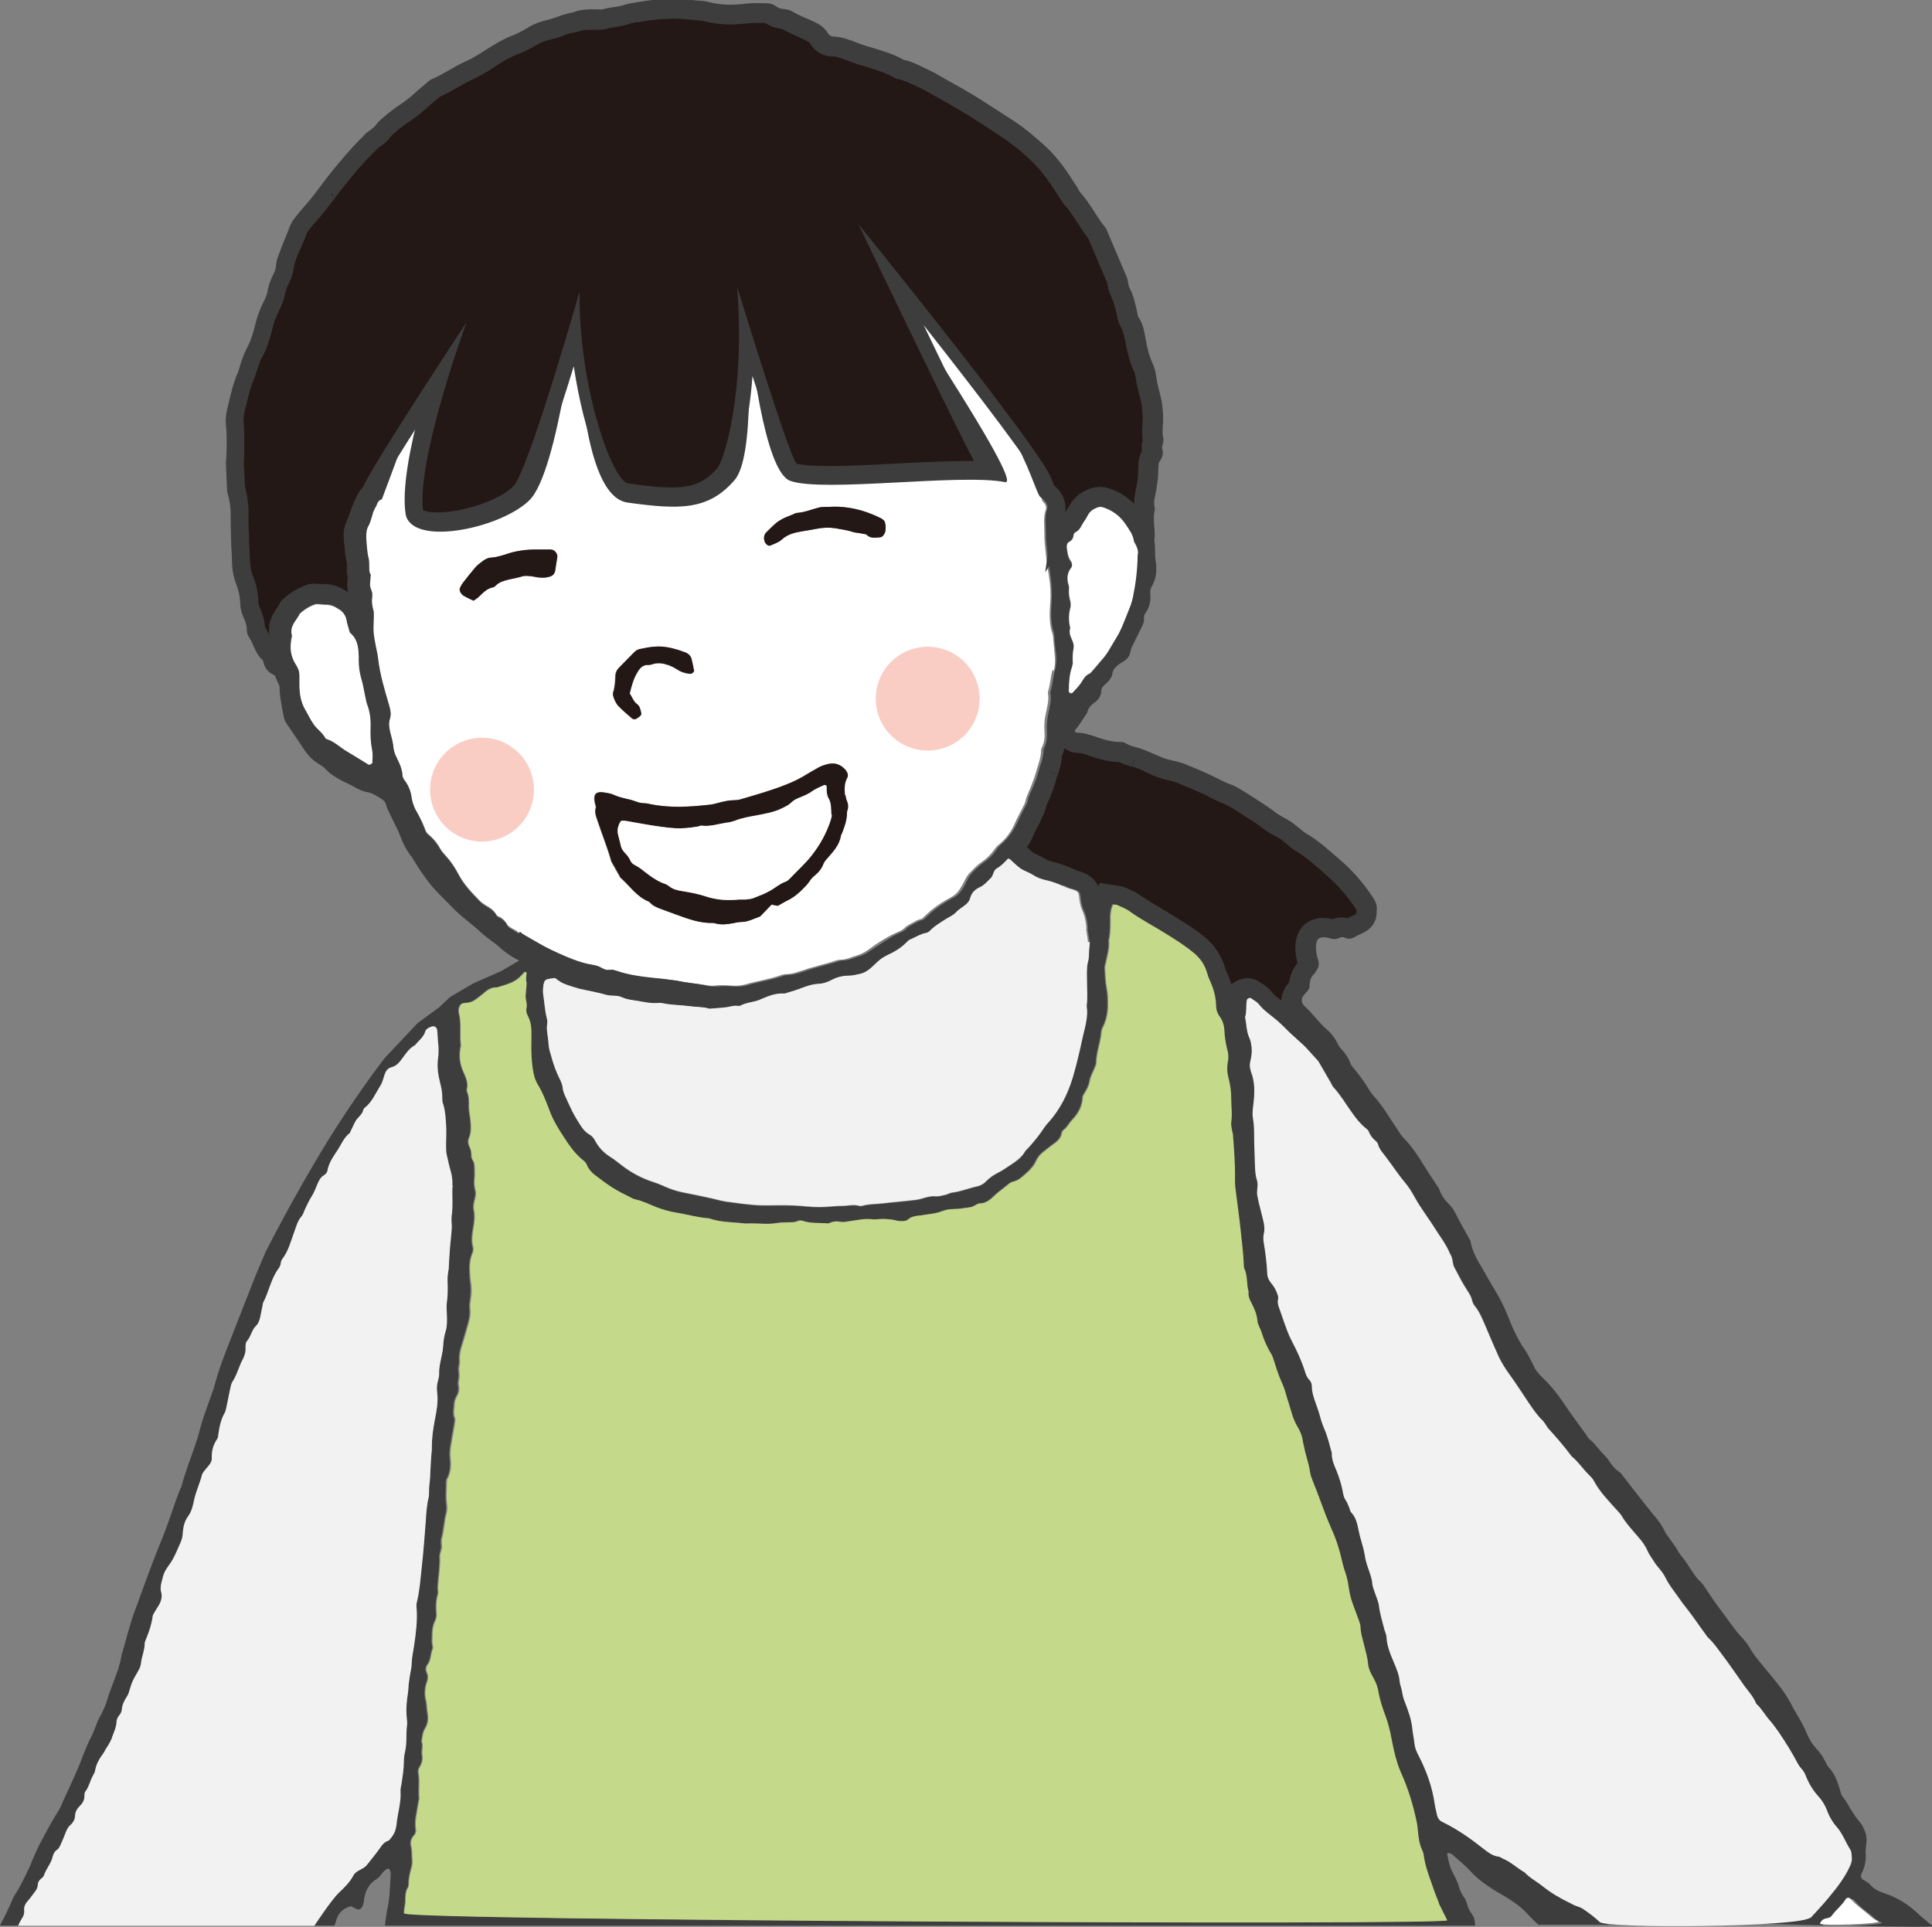 <svg xmlns="http://www.w3.org/2000/svg" id="_&#x30EC;&#x30A4;&#x30E4;&#x30FC;_2" viewBox="0 0 76.64 76.45"><rect x="0" y="0" width="76.64" height="76.45" fill="#808080" stroke="none"/><defs><style>.cls-1{fill:#f2f2f2;}.cls-1,.cls-2,.cls-3,.cls-4,.cls-5,.cls-6,.cls-7{stroke-width:0px;}.cls-2{fill:#c4d989;}.cls-3{fill:#f9cdc4;}.cls-4{fill:#3d3d3d;}.cls-5{fill:none;}.cls-6{fill:#231815;}.cls-7{fill:#fff;}</style></defs><g id="_&#x30EC;&#x30A4;&#x30E4;&#x30FC;_1-2"><g id="_&#x5148;&#x751F;02-7"><g id="_&#x30A4;&#x30E9;&#x30B9;&#x30C8;"><g id="teacher02"><path class="cls-5" d="M22.1,22.11c-.02.15-.05.29-.07.44-.02.26-.12.32-.33.36-.1.02-.2.02-.29.01-.12,0-.23-.04-.34-.05s-.24-.03-.34,0c-.22.07-.45.1-.67.16-.14.04-.28.09-.39.2-.03.03-.08.08-.12.08-.27.05-.42.25-.6.41-.05.04-.1.07-.17.12-.14-.07-.27-.12-.4-.2-.04-.02-.07-.07-.1-.1-.05-.07-.07-.15-.03-.23.03-.06.06-.12.1-.17.16-.21.33-.42.49-.61.08-.1.2-.18.3-.26s.23-.14.36-.14c.18-.01.35-.07.53-.12.39-.14.8-.2,1.22-.2.16,0,.33,0,.49,0,.05,0,.1,0,.15.01.12.02.23.18.21.29Z"></path><path class="cls-5" d="M24.3,27.61s0-.07,0-.1c.08-.22.09-.45.1-.68,0-.14.06-.25.16-.35.2-.2.39-.4.59-.6.07-.07.16-.12.26-.13.16-.03.33-.07.49-.08.44-.05.85.07,1.26.22.13.05.23.14.26.28.04.16.07.32.1.48,0,.02-.03.05-.06.07-.03.01-.07.02-.1.02-.18-.02-.35-.07-.51-.18-.11-.07-.23-.13-.35-.17-.21-.07-.41-.1-.62-.03-.05.02-.1.03-.14.03-.23-.02-.36.12-.46.3-.16.26-.23.55-.3.83.1.15.15.33.31.44.1.08.12.23.15.35,0,.03-.01.07-.03.09-.05.05-.1.08-.16.12s-.14.03-.19-.02c-.18-.15-.35-.3-.51-.46-.12-.12-.18-.27-.23-.43h0Z"></path><path class="cls-5" d="M33.52,31.55c-.02-.23-.03-.46.09-.68.06-.11,0-.23-.07-.32-.19-.21-.42-.3-.71-.22-.13.03-.25.07-.37.14-.14.08-.29.16-.43.25-.27.17-.55.31-.84.42-.58.23-1.18.4-1.79.58-.09.03-.2.04-.29.04-.2,0-.39.05-.59.1-.13.03-.25.07-.38.08-.79.09-1.57.14-2.36-.03-.07-.01-.13-.03-.2-.03-.14,0-.26-.03-.38-.08-.08-.03-.16-.05-.23-.07-.23-.05-.45-.1-.66-.2-.09-.04-.19-.05-.29-.07-.38-.07-.49.05-.41.42.01.07.05.14.03.19-.05.16,0,.29.05.44.18.56.41,1.11.57,1.68.12.21.25.43.36.64.37.33.64.76,1.12.95.03.01.05.04.08.07.1.09.21.15.34.2.21.08.43.16.65.24.48.18.96.36,1.48.34.03,0,.07,0,.1.02.23.06.46.03.69-.01.11-.02.23-.05.34-.05.14,0,.26-.04.38-.08.12-.05.25-.09.36-.14.16-.16.3-.32.45-.47.09.02.17.04.25.05.13-.07.25-.15.38-.21.2-.1.36-.22.52-.37.13-.13.26-.25.36-.4.05-.08.12-.16.2-.22.16-.13.28-.28.35-.47.03-.07.08-.14.14-.2.23-.27.49-.53.55-.91,0-.03.03-.06.04-.09.1-.26.2-.52.2-.81,0-.05.01-.1.03-.14.03-.12.02-.22-.03-.34-.03-.07-.05-.16-.06-.23ZM32.96,32.53c-.17.53-.43,1-.77,1.43-.25.32-.57.6-.85.9-.06.06-.12.12-.2.14-.22.08-.39.24-.59.35-.21.12-.45.21-.68.3-.09.03-.2.04-.29.05-.12,0-.23,0-.26,0-.5.05-.91.01-1.31-.12-.3-.1-.61-.16-.92-.21-.2-.03-.39-.07-.55-.2-.04-.03-.08-.06-.13-.08-.38-.12-.69-.38-1-.62-.07-.05-.14-.09-.21-.13-.08-.04-.14-.08-.18-.16-.02-.05-.05-.09-.07-.13-.09-.16-.26-.26-.31-.44-.04-.16-.08-.32-.12-.48-.05-.19,0-.36.09-.52.01-.02.05-.04.08-.04.07,0,.13.01.2.02.62.11,1.23.23,1.86.28.3.02.59-.01.89-.06.07,0,.13-.05.2-.04.34.04.65-.07.98-.12.11-.01.23-.04.34-.08.28-.11.57-.16.86-.21.34-.07.68-.12,1-.28.14-.07.26-.12.37-.23.08-.08.19-.14.29-.18.2-.08.4-.16.57-.29.14-.09.29-.15.44-.22.04-.02.11.02.1.07,0,.15,0,.31.07.44.13.21.1.44.12.67,0,.07-.02.13-.04.2h0Z"></path><path class="cls-5" d="M35.1,21.14c-.04.09-.1.18-.21.18-.18.01-.36.05-.51-.1-.04-.04-.12-.03-.19-.05-.13-.03-.27-.03-.38-.07-.22-.07-.44-.1-.67-.14-.25-.04-.49-.03-.74.02-.2.04-.39.07-.58.1-.29.05-.57.11-.81.33-.12.11-.28.16-.44.23-.06.03-.13,0-.18-.06-.11-.12-.11-.34,0-.45.03-.03.05-.05.07-.07.14-.13.28-.29.44-.39.18-.12.38-.19.58-.27.05-.02.09-.05.14-.05.3-.02.57-.14.86-.21.14-.04.29-.02.44-.03.71-.04,1.37.13,2,.44.05.02.08.05.12.08.03.02.05.05.06.08.04.14.05.29,0,.44h0Z"></path><path class="cls-7" d="M41.79,26.64c.08-.24.07-.49.04-.74-.02-.18-.03-.36-.05-.54,0-.08-.01-.17-.04-.24-.12-.38-.11-.78-.08-1.18.03-.36.01-.73-.05-1.09-.04-.28-.09-.55-.12-.83-.03-.29-.07-.59-.06-.89,0-.29-.05-.59.05-.89.05-.13-.02-.26-.13-.35,0,0-2.22-10.63-3.51-11.38-4.82-2.78-15.22.87-19.76.91-1.02.01-3.16,10.56-3.16,10.57-.02.05-.03.09-.06.14-.12.23-.16.51-.27.74-.08.16-.1.31-.09.48.03.28.04.56.1.83.05.2-.03.43.08.62-.01.15-.03.29-.03.44,0,.14.12.27.09.43-.03.16-.01.33.03.49.03.11.04.23.04.34,0,.18-.02.36-.01.54.01.18.05.36.08.54.03.18.08.35.1.53.07.64.26,1.26.44,1.87.05.18.09.35.04.53-.06.18-.03.36.01.53.04.18.1.35.12.53.02.19.07.35.16.51.1.19.18.39.2.61,0,.1.04.2.1.27.15.2.25.43.27.68.02.17.08.33.16.47.14.26.29.51.39.8.03.08.08.15.14.2.18.15.33.32.44.53.06.12.16.21.24.31.2.22.36.47.5.73.21.4.52.72.83,1.04.07.07.15.13.23.18.17.1.34.2.44.39.02.04.07.07.12.08.14.07.23.17.31.31.03.05.09.09.14.12.1.07.21.1.29.18.2.16.42.26.63.38.36.22.75.41,1.15.57.33.14.67.27,1.03.33.11.02.23.04.33.09.15.07.29.16.46.12.06-.01.13.01.19.04.49.16.99.23,1.5.29.41.04.82.08,1.22.15.33.06.66.08.98.14.11.02.23.03.34.01.2-.02.4-.01.59,0,.2.02.4.01.59-.04.46-.14.94-.2,1.39-.36.08-.03.16-.05.24-.05.25,0,.48-.1.72-.17.09-.03.19-.07.28-.09l.76-.21c.13-.04.25-.1.38-.1.24,0,.44-.11.66-.17.16-.05.3-.12.44-.22.4-.29.81-.56,1.28-.75.06-.03.12-.07.16-.11.07-.08.15-.12.24-.17.15-.07.28-.18.45-.2.12-.11.24-.22.36-.33.01-.01.03-.02.04-.03.24-.2.51-.36.78-.51.15-.08.27-.2.35-.34.07-.11.14-.23.19-.34.05-.1.11-.2.2-.29.14-.14.27-.29.44-.4.2-.14.38-.31.53-.52.05-.08.12-.15.2-.21.27-.23.47-.5.61-.83.1-.23.22-.44.33-.66.04-.07.08-.15.09-.23.05-.21.16-.4.23-.6.07-.17.13-.34.18-.51.08-.3.21-.59.21-.91,0-.05.03-.1.05-.14.09-.2.1-.41.08-.63-.01-.21,0-.42.05-.64.05-.27.14-.55.09-.83,0-.03,0-.07.01-.1.09-.27.09-.55.17-.82h.03ZM22.1,22.11c-.02.15-.05.29-.07.44-.02.26-.12.32-.33.36-.1.02-.2.02-.29.01-.12,0-.23-.04-.34-.05s-.24-.03-.34,0c-.22.07-.45.1-.67.16-.14.04-.28.09-.39.2-.03.03-.08.08-.12.08-.27.05-.42.25-.6.41-.05.04-.1.07-.17.12-.14-.07-.27-.12-.4-.2-.04-.02-.07-.07-.1-.1-.05-.07-.07-.15-.03-.23.03-.06.06-.12.1-.17.16-.21.33-.42.49-.61.08-.1.2-.18.3-.26s.23-.14.36-.14c.18-.01.35-.07.53-.12.39-.14.8-.2,1.22-.2.16,0,.33,0,.49,0,.05,0,.1,0,.15.01.12.02.23.18.21.29ZM24.3,27.51c.08-.22.09-.45.1-.68,0-.14.06-.25.16-.35.2-.2.39-.4.59-.6.07-.07.16-.12.26-.13.16-.03.33-.07.49-.08.44-.05.85.07,1.26.22.13.05.23.14.26.28.04.16.07.32.1.48,0,.02-.03.05-.06.07-.03.01-.07.02-.1.02-.18-.02-.35-.07-.51-.18-.11-.07-.23-.13-.35-.17-.21-.07-.41-.1-.62-.03-.05.02-.1.03-.14.03-.23-.02-.36.12-.46.3-.16.26-.23.55-.3.83.1.15.15.33.31.44.1.08.12.23.15.35,0,.03-.01.07-.03.09-.05.05-.1.08-.16.12s-.14.03-.19-.02c-.18-.15-.35-.3-.51-.46-.12-.12-.18-.27-.23-.43,0-.03,0-.07,0-.1h0ZM33.52,31.55c0,.08.02.16.06.23.05.11.06.22.03.34-.01.05-.03.1-.03.14,0,.29-.09.55-.2.81-.01.03-.04.06-.04.09-.06.38-.31.64-.55.91-.05.06-.1.13-.14.2-.08.19-.2.34-.35.47-.08.06-.14.14-.2.22-.1.16-.23.28-.36.4-.16.15-.33.28-.52.37-.13.07-.26.14-.38.21-.08-.02-.16-.03-.25-.05-.15.16-.29.31-.45.47-.12.05-.24.08-.36.14-.12.05-.25.08-.38.08-.12,0-.23.03-.34.05-.23.05-.46.07-.69.01-.03,0-.07-.02-.1-.02-.53,0-1-.18-1.48-.34-.21-.08-.43-.16-.65-.24-.12-.05-.25-.1-.34-.2-.03-.03-.05-.05-.08-.07-.48-.2-.75-.63-1.12-.95-.12-.21-.25-.43-.36-.64-.16-.57-.38-1.12-.57-1.68-.05-.14-.09-.28-.05-.44.02-.06-.01-.13-.03-.19-.08-.36.03-.49.41-.42.1.02.2.03.29.07.21.09.44.15.66.2.08.02.16.04.23.07.12.05.25.08.38.08.07,0,.13.01.2.03.79.16,1.57.11,2.36.03.13-.01.26-.05.38-.08.2-.05.38-.1.59-.1.1,0,.2-.01.29-.04.6-.18,1.2-.34,1.79-.58.29-.12.57-.25.84-.42.14-.09.29-.16.43-.25.12-.07.24-.1.37-.14.29-.08.51.01.71.22.08.09.13.21.07.32-.12.21-.1.44-.09.68ZM35.1,21.14c-.04.09-.1.18-.21.18-.18.01-.36.05-.51-.1-.04-.04-.12-.03-.19-.05-.13-.03-.27-.03-.38-.07-.22-.07-.44-.1-.67-.14-.25-.04-.49-.03-.74.02-.2.04-.39.07-.58.1-.29.05-.57.11-.81.33-.12.11-.28.16-.44.23-.06.03-.13,0-.18-.06-.11-.12-.11-.34,0-.45.03-.03.05-.05.07-.07.14-.13.28-.29.44-.39.18-.12.38-.19.58-.27.05-.02.09-.05.14-.05.3-.02.57-.14.86-.21.14-.04.29-.02.44-.03.71-.04,1.37.13,2,.44.05.02.08.05.12.08.03.02.05.05.06.08.04.14.05.29,0,.44h0Z"></path><path class="cls-6" d="M73.16,76.35c-.28,0-.57-.01-.88-.02.15.02.49.03.88.02Z"></path><path class="cls-6" d="M63.45,76.27c.2.19,3.68.09,6.07,0-2.17-.06-4.43.03-6.12-.05.01.01.03.03.05.05h0Z"></path><path class="cls-4" d="M76.6,76.37c-.17-.16-.36-.29-.53-.46-.27-.25-.56-.46-.89-.62-.35-.18-.71-.2-.98-.5-.08-.1-.21-.16-.32-.23-.05-.03-.07-.12-.05-.18.02-.05.03-.09.06-.14.1-.23.14-.47.12-.72-.01-.14.02-.29.03-.44.01-.14,0-.27-.05-.39-.06-.16-.13-.31-.24-.43-.1-.11-.18-.24-.26-.36-.14-.2-.24-.44-.4-.62-.05-.06-.07-.15-.09-.23-.1-.33-.2-.66-.45-.92-.07-.07-.1-.17-.15-.25-.06-.1-.1-.21-.18-.3-.12-.16-.27-.3-.37-.46-.1-.16-.18-.35-.26-.53-.14-.31-.32-.57-.48-.87-.06-.12-.12-.23-.19-.34-.21-.36-.48-.67-.74-.99-.29-.36-.61-.7-.83-1.11-.05-.08-.12-.16-.18-.23-.38-.4-.67-.86-1-1.29-.21-.27-.39-.57-.59-.86-.04-.05-.08-.1-.13-.15-.18-.16-.29-.36-.42-.55-.08-.12-.16-.25-.25-.36-.1-.12-.18-.23-.25-.36-.08-.14-.19-.27-.28-.41-.08-.11-.17-.21-.22-.33-.12-.26-.3-.48-.48-.69-.08-.1-.16-.21-.25-.31-.31-.39-.61-.78-.91-1.17-.05-.07-.1-.13-.17-.18-.15-.1-.27-.24-.37-.4-.07-.11-.16-.21-.25-.3-.19-.19-.33-.42-.54-.58-.05-.04-.08-.1-.12-.16-.3-.42-.61-.83-.89-1.25-.25-.37-.52-.72-.85-1.03-.14-.14-.28-.29-.36-.47-.14-.3-.29-.59-.49-.85,0-.01-.01-.03-.02-.05-.21-.33-.36-.7-.51-1.07-.12-.31-.26-.6-.43-.89-.21-.35-.42-.72-.62-1.07-.19-.31-.36-.62-.43-.99-.01-.07-.05-.12-.08-.18-.18-.32-.36-.63-.52-.96-.07-.12-.13-.23-.23-.33-.18-.18-.33-.36-.41-.61-.03-.08-.08-.14-.13-.21-.15-.23-.31-.47-.46-.71-.25-.41-.51-.81-.85-1.15-.08-.08-.14-.18-.2-.28-.32-.46-.59-.96-.97-1.37-.07-.07-.12-.16-.18-.24-.16-.29-.37-.55-.57-.81-.06-.08-.14-.15-.17-.24-.08-.23-.21-.4-.37-.58-.07-.07-.12-.16-.16-.25-.1-.2-.23-.36-.39-.5-.34-.29-.59-.67-.92-.96-.01-.01-.02-.03-.03-.04-.07-.08-.08-.23-.01-.33.05-.07.1-.13.16-.19.06-.07.1-.14.1-.22,0-.2.05-.36.19-.49.03-.03.05-.08.08-.12.09-.13.12-.27.07-.42-.04-.12-.07-.26-.08-.38-.02-.13-.01-.27.04-.39.03-.07.08-.1.15-.12.14-.03.27,0,.39.04.12.03.23.03.34-.03.08-.04.16-.04.23,0,.13.06.25.04.38-.03.11-.07.24-.12.36-.18.3-.16.48-.39.51-.74,0-.03,0-.07,0-.1.03-.19-.02-.35-.12-.51-.38-.59-.83-1.11-1.36-1.56-.42-.36-.84-.75-1.33-1.03-.1-.06-.18-.14-.27-.21-.12-.09-.23-.19-.36-.27-.18-.12-.38-.2-.55-.33-.18-.14-.37-.27-.57-.4-.28-.18-.55-.36-.84-.53-.12-.08-.26-.15-.4-.2-.22-.08-.42-.19-.63-.29-.18-.09-.36-.17-.54-.25-.15-.07-.31-.13-.46-.19-.12-.05-.24-.11-.37-.14-.23-.07-.49-.1-.72-.2-.24-.1-.48-.21-.73-.31-.25-.1-.51-.12-.74-.27-.04-.03-.1-.03-.14-.03-.34,0-.65-.08-.96-.19-.26-.09-.53-.18-.81-.18-.05,0-.09-.08-.06-.11.19-.21.32-.46.48-.68.03-.2.16-.31.31-.42.15-.11.24-.27.25-.46,0-.08.05-.15.11-.21.08-.07.15-.13.21-.21.05-.07.1-.14.11-.21.01-.19.13-.3.25-.4.12-.09.26-.14.36-.26.12-.13.1-.31.18-.46.12-.23.23-.48.35-.71.07-.14.14-.26.12-.42-.01-.08.03-.16.08-.23.14-.21.2-.45.17-.71-.01-.12,0-.23.07-.33.18-.32.2-.66.14-1.01-.04-.26,0-.53-.05-.79.06-.41-.08-.82.02-1.23v-.05c-.06-.23,0-.46.05-.68.03-.16.05-.33.07-.49.02-.18.01-.36.03-.55,0-.05.01-.1.04-.14.11-.16.17-.32.1-.51-.02-.05.02-.12.03-.19s.03-.14.02-.2c-.07-.28,0-.56-.01-.83,0-.15-.01-.29-.03-.44-.03-.38-.18-.74-.23-1.11-.03-.2-.06-.4-.14-.57-.15-.32-.23-.64-.29-.99-.06-.31-.1-.62-.29-.89-.03-.04-.03-.09-.04-.14-.07-.34-.14-.68-.3-.99-.05-.08-.06-.19-.08-.29-.02-.08-.03-.16-.07-.23-.24-.56-.48-1.13-.72-1.69-.03-.08-.06-.16-.11-.22-.34-.42-.58-.92-.94-1.33-.07-.07-.11-.16-.16-.25-.2-.29-.37-.59-.58-.86-.2-.26-.41-.52-.65-.74-.44-.4-.89-.79-1.4-1.11-.38-.24-.75-.49-1.13-.73-.25-.16-.5-.31-.76-.46-.36-.2-.72-.4-1.08-.61-.08-.05-.18-.09-.27-.14-.33-.15-.64-.34-1-.41-.03,0-.07-.03-.09-.04-.33-.19-.7-.3-1.06-.41-.24-.07-.48-.14-.71-.23-.31-.12-.61-.24-.96-.25-.08,0-.16-.05-.2-.12-.15-.26-.39-.4-.65-.51-.27-.12-.55-.23-.8-.38-.14-.08-.29-.07-.43-.1-.16-.04-.27-.19-.45-.2-.03,0-.07-.01-.1-.01-.26,0-.53-.02-.79.01-.51.07-1.02.07-1.52-.06-.11-.03-.23-.05-.34-.05-.34-.03-.69-.06-1.03-.07-.25,0-.49.01-.74.03s-.49.06-.74.1c-.16.03-.33.05-.48.1-.29.1-.59.09-.87.18-.06.02-.13,0-.2,0-.33,0-.66-.01-.97.12-.05.02-.1.01-.15.03-.14.04-.29.07-.43.13-.12.05-.24.08-.37.12-.27.07-.54.14-.79.29-.22.14-.46.27-.7.36-.36.14-.68.34-1,.54-.28.18-.55.36-.86.49-.45.2-.85.5-1.31.69-.05.02-.08.05-.12.08-.21.18-.44.36-.64.55-.16.14-.33.27-.51.39-.16.1-.33.23-.48.35-.16.14-.34.27-.46.44-.13.18-.34.25-.48.42-.04.05-.09.1-.14.14-.39.4-.76.83-1.11,1.26-.26.32-.5.66-.75.98-.22.29-.48.55-.7.84-.1.13-.2.26-.25.42-.13.34-.28.67-.4,1.01-.07.17-.13.34-.14.52,0,.12-.05.22-.1.33-.11.22-.2.45-.24.7-.03.16-.1.31-.18.46-.12.25-.22.51-.29.79-.08.34-.18.68-.34.98-.12.22-.2.46-.27.68-.03.09-.05.2-.09.29-.2.46-.3.94-.42,1.43-.05.21-.08.42-.06.64.05.43.03.86.02,1.29,0,.07-.01.13-.02.2l.05,1.16c.09.32.15.64.14.98,0,.34.01.7.02,1.04,0,.21.03.43.03.64,0,.35.04.7.17,1.02.1.25.15.51.16.77,0,.19.05.36.12.53.08.17.14.33.14.52,0,.1.03.2.08.28.2.29.25.65.52.89.05.04.07.12.08.18.07.24.23.38.47.47.03,0,.05.03.08.05.07.12.07.25.07.38,0,.4.09.79.16,1.17.02.1.05.19.1.27.25.37.5.74.75,1.11.14.21.32.38.53.51.11.07.23.14.31.24.2.21.44.34.69.47.14.07.27.12.4.2.17.1.35.19.55.22.23.05.42.18.61.31.14.09.12.26.2.39.04.07.07.15.1.22.12.25.26.5.36.75.12.33.27.64.49.91.04.05.4.7.87,1.24.24.27.48.48.77.79.33.34.73.61,1.06.92.26.25.56.42.77.62.41.37.79.53.79.53l-.72.42-1.11.49-.92.54-.42.4-.86.63-1.31,1.39s-1.16,1.5-2.26,3.29c-.48.78-.91,1.53-1.32,2.26-.63,1.13-1.13,2.11-1.16,2.18-.22.51-.44,1.03-.64,1.56-.25.62-.49,1.26-.74,1.89-.21.53-.42,1.07-.58,1.63-.03.1-.05.19-.08.29-.2.59-.44,1.17-.59,1.79-.04.16-.1.31-.15.48-.18.53-.39,1.05-.53,1.59-.01.05-.04.09-.06.14-.05.14-.11.27-.16.42-.2.56-.38,1.13-.61,1.67-.28.69-.54,1.39-.79,2.08-.12.36-.27.71-.38,1.07-.12.39-.23.79-.34,1.19-.02.07-.05.12-.05.19-.1.59-.38,1.13-.55,1.69-.07.25-.18.5-.31.73-.14.25-.2.52-.33.77s-.24.51-.34.77c-.21.58-.48,1.13-.73,1.68-.08.16-.14.34-.23.49-.27.42-.5.86-.73,1.29-.12.22-.21.45-.31.67-.03.07-.06.15-.09.23-.19.4-.38.81-.62,1.18-.05.07-.08.14-.11.22-.12.31-.47.98-.47.98h13.27s.03-.09.05-.14c.07-.34.28-.55.61-.63.08.05.16.08.23.12.06.03.14,0,.18-.05.07-.1.09-.21.1-.33.05-.34.18-.62.49-.81.08-.05.15-.13.21-.21.06-.08.13-.15.21-.2.04-.02.11,0,.12.05s.03.1.03.14c-.03.48-.03.96-.14,1.43-.03.14-.09.63-.09.63h43.25s-.02-.26-.06-.34c-.07-.13-.17-.25-.22-.38-.05-.14-.07-.29-.17-.41-.03-.04-.06-.08-.08-.13-.03-.07-.08-.14-.1-.23-.05-.21-.15-.4-.25-.59-.13-.23-.18-.49-.23-.75,0-.01,0-.03.02-.05,0,0,.03-.01.05,0,.05.02.1.03.13.06.25.22.51.43.73.67.38.42.87.71,1.35.99.26.15.5.32.72.51.11.1.5.54.63.62.36-.01,2.79,0,2.79,0,0,0-.75-.44-.95-.59-.08-.06-.17-.1-.26-.13-.12-.03-.21-.09-.31-.14-.38-.18-.72-.38-1.05-.64-.24-.2-.53-.34-.74-.57-.3-.17-.55-.42-.87-.55-.06-.03-.12-.08-.18-.08-.23-.03-.39-.16-.56-.29-.52-.41-1.05-.79-1.65-1.08-.12-.05-.18-.14-.21-.25-.03-.16-.08-.32-.1-.48-.1-.68-.33-1.31-.64-1.91-.08-.15-.14-.29-.16-.46-.02-.21-.07-.42-.09-.64-.05-.36-.17-.7-.3-1.04-.05-.12-.08-.25-.1-.38-.02-.14-.09-.29-.1-.43-.02-.25-.12-.48-.21-.7-.14-.33-.29-.67-.31-1.04,0-.1-.05-.19-.08-.29-.08-.32-.18-.63-.22-.96-.03-.2-.12-.38-.18-.57-.03-.09-.08-.19-.08-.28-.01-.18-.07-.36-.13-.53-.08-.22-.15-.44-.18-.67-.02-.12-.05-.23-.08-.34-.06-.21-.12-.41-.16-.62-.05-.24-.1-.49-.28-.68-.05-.05-.06-.12-.08-.18-.04-.09-.07-.19-.12-.27-.08-.11-.12-.23-.14-.36-.05-.29-.14-.58-.25-.85-.1-.23-.2-.46-.19-.72-.09-.31-.16-.64-.29-.94-.08-.18-.14-.37-.19-.56-.05-.18-.1-.34-.17-.51-.07-.2-.14-.4-.14-.62,0-.1-.03-.2-.1-.27-.1-.1-.14-.22-.18-.34-.13-.41-.31-.8-.51-1.18-.07-.13-.13-.27-.18-.4-.12-.31-.22-.62-.34-.93-.04-.11-.07-.21-.04-.34.02-.08-.01-.16-.05-.24-.05-.16-.14-.29-.25-.42-.08-.1-.14-.23-.14-.36-.02-.41-.07-.82-.14-1.23-.02-.12-.02-.23,0-.34.05-.18.02-.36-.02-.54-.05-.24-.12-.48-.18-.72-.02-.08-.03-.16-.05-.24-.05-.21.05-.43-.02-.64s-.07-.42-.08-.64c-.01-.38-.03-.75-.03-1.14,0-.23-.01-.46-.05-.69-.03-.18,0-.36.02-.54.05-.43.07-.86-.09-1.27-.05-.15-.07-.29-.03-.44.04-.18.07-.36.05-.54-.02-.13-.03-.26-.09-.38-.12-.26-.11-.55-.17-.82.07-.22.03-.46.07-.68,0-.05.12-.1.16-.08.1.08.23.14.31.24.21.27.49.44.74.66.1.09.2.18.29.27.07.07.14.14.21.21.18.17.37.33.55.5.16.16.31.34.47.51.03.03.07.07.1.11.16.27.31.55.47.81.05.08.08.18.15.25.27.29.46.64.7.96.16.23.33.45.55.63.05.04.11.08.13.14.06.16.16.28.29.39.03.03.07.08.08.12.05.2.19.34.31.5.26.34.49.7.77,1.03.15.18.27.38.38.58.23.42.53.8.78,1.2.21.34.46.65.61,1.02.03.06.07.12.08.18.04.12.03.26.1.38.14.26.27.53.43.78.1.17.23.32.27.52.02.08.06.16.11.22.21.26.32.57.45.88.17.38.32.76.49,1.13.12.25.27.49.44.72.26.36.5.74.75,1.11.17.24.33.49.55.7.05.05.08.1.12.16.04.05.07.12.11.16.32.36.64.72.92,1.1.26.21.44.49.67.72.08.08.17.16.22.26.23.43.57.77.89,1.13.08.08.16.17.22.27.18.3.42.55.64.81.16.18.29.36.38.57.06.14.15.25.23.38.14.24.36.42.48.68.12.25.3.48.46.7.13.19.27.38.4.55.23.29.44.61.67.92.06.08.11.17.18.23.21.19.36.43.53.65.31.41.59.83.89,1.25.15.21.34.41.44.66,0,.01.01.03.03.05.22.2.36.48.56.69.12.14.22.29.33.44.27.4.52.8.74,1.23.04.07.09.14.14.2.08.09.14.18.18.29.12.31.29.59.52.84.14.16.25.34.33.55.09.25.24.48.41.68.21.25.32.57.5.85.06.09.06.22.07.24.02.21,0,.33-.07.43-.18.3-.34.61-.57.87-.28.31-.52.49-.73.84-.07.12-.14.21-.24.31-.13.12-1.04.2-2.22.25.96.03,1.89.05,2.76.07-.05,0-.08-.01-.07-.03.05-.12.14-.18.26-.2.02,0,.03,0,.05,0,.01,0,.03,0,.05-.01.02,0,.04-.01.05-.03.02-.01.03-.03.05-.04,0,0,.01-.01.02-.03,0-.01.01-.02.02-.03.01-.02.03-.03.04-.05.05-.05.09-.1.14-.16.09-.09.18-.19.27-.29,0-.01.02-.03.03-.04.02-.02.03-.05.05-.07.05-.08.14-.09.21-.01h0s.07.07.09.1c.03.03.06.06.08.08.03.03.06.05.09.08.18.16.37.29.55.45.07.07.16.12.25.16.18.07-.64.13-1.34.14,2.04.04,3.48.05,3.44.01l-.05-.06ZM42.39,21.51c.11-.06.18-.14.19-.27,0-.05.04-.1.07-.12.05-.02.09-.05.12-.08.03-.03.05-.05.06-.07.03-.04.05-.08.08-.12.07-.13.17-.25.23-.38.08-.16.21-.24.37-.31.05-.02.1-.03.14-.03.03,0,.07,0,.1.02.05.02.1.03.16.06.03.01.06.03.08.04.01,0,.03.01.05.03.03.02.07.04.1.06.08.05.15.1.22.17.03.03.05.05.08.08.02.02.04.04.05.07,0,0,.01.01.02.02.02.02.04.05.06.07.03.03.05.06.07.09.14.21.29.4.33.66,0,.03.02.07.03.09.09.16.15.33.11.46-.01.61-.08,1.15-.19,1.68-.02.1-.05.2-.08.29-.11.29-.23.58-.34.87-.05.1-.1.21-.15.31-.14.24-.29.48-.43.72-.02.03-.05.07-.07.1-.03.03-.05.07-.08.1-.07.08-.14.16-.21.25-.07.08-.14.16-.21.24-.05.05-.08.11-.14.14-.15.06-.22.18-.3.31-.03.04-.05.08-.08.12-.06.08-.12.15-.2.22-.03.03-.07.07-.1.11-.01.01-.07.01-.09,0s-.05-.05-.05-.07c.01-.33.02-.66.13-.97.01-.05.03-.1.03-.14-.01-.2-.01-.39.03-.59.02-.09,0-.2-.04-.29-.07-.17-.16-.33-.09-.51-.07-.27-.07-.55.01-.83.02-.06.01-.13,0-.2-.05-.18-.08-.35-.06-.54,0-.05,0-.1-.02-.14-.07-.23-.06-.46.1-.66.06-.08.05-.2-.01-.28-.12-.17-.14-.37-.16-.57,0-.07.02-.14.08-.17v-.03ZM42.2,35.13c.1.05.21.1.32.13.33.09.33.12.36.44.02.16.07.33.14.48.08.19.11.38.13.57v.15c.02.16.06.33.07.49,0,.15-.03.29-.03.44,0,.14-.01.26-.05.39-.05.24-.03.49-.03.74,0,.31.03.62-.01.94v.05c.06.4-.06.79-.14,1.17-.12.55-.24,1.09-.4,1.63-.2.67-.51,1.29-.98,1.81-.06.06-.11.12-.16.2-.19.29-.41.56-.64.81-.05.05-.1.1-.13.15-.13.22-.33.36-.54.5-.18.12-.36.24-.55.34-.16.08-.31.19-.44.32-.1.11-.23.18-.38.21-.32.07-.62.2-.96.24-.1.01-.18.07-.28.09-.13.03-.26.07-.39.06-.17-.02-.33.03-.48.07-.12.04-.25.07-.38.08-.41.05-.82.08-1.23.13-.28.03-.56.02-.83.1-.03,0-.07.01-.1,0-.23-.07-.46,0-.69,0-.23,0-.46.03-.69.04-.31.02-.62-.01-.94-.04-.41-.03-.83-.03-1.24-.02-.21,0-.43,0-.64-.02-.36-.03-.72-.08-1.08-.13-.2-.03-.38-.08-.58-.13-.37-.08-.74-.16-1.11-.23-.26-.05-.51-.13-.75-.24-.15-.07-.31-.13-.46-.18-.44-.14-.85-.36-1.22-.64-.16-.12-.31-.25-.48-.36-.25-.16-.46-.37-.6-.64-.05-.1-.13-.2-.23-.25-.24-.14-.36-.38-.5-.6-.13-.21-.24-.44-.34-.66-.08-.2-.2-.38-.22-.6-.01-.11-.06-.22-.11-.33-.14-.28-.25-.57-.33-.87-.05-.18-.11-.34-.12-.53-.01-.28-.1-.55-.05-.84,0-.07,0-.13-.02-.2-.08-.31-.09-.62-.14-.92-.02-.13-.01-.26.01-.39.04-.19.07-.22.3-.25.05,0,.1-.01.15-.02.12.08.24.18.37.23.2.08.4.14.61.2.35.08.72.14,1.06.24.21.06.43,0,.63.1.2.09.42.1.62.14.27.05.55.11.83.08.05,0,.1,0,.15.01.35.08.72.07,1.08.12.26.04.53.02.78.1.23-.02.46-.03.69-.06.14-.03.29-.08.44-.05.03,0,.07,0,.1,0,.25-.15.54-.14.79-.25.3-.13.61-.26.95-.23.19-.06.38-.11.56-.18.26-.1.52-.2.81-.21.19-.01.36-.08.51-.17.21-.11.44-.16.67-.16.17,0,.33-.05.48-.08.15-.04.27-.12.38-.21.1-.09.2-.18.29-.27.12-.11.26-.2.41-.27.29-.13.55-.3.77-.53.05-.05.1-.08.16-.1.18-.08.35-.19.55-.23.06-.01.13-.04.17-.08.18-.2.42-.32.63-.47.14-.09.3-.15.41-.27.1-.1.23-.19.34-.27.11-.08.2-.18.23-.31.06-.21.2-.34.38-.42.16-.07.27-.2.38-.31.03-.02.05-.05.07-.07.1-.11.08-.29.23-.37.12-.07.21-.15.31-.25.05-.05.09-.09.12-.13.03,0,.05,0,.07.01.14.12.26.25.41.36s.33.16.48.25c.18.12.38.2.59.24.21.05.41.12.61.21h.03ZM14.77,30.23v.03s-.08.08-.11.07c-.02,0-.03,0-.05-.01-.2-.12-.4-.25-.6-.36-.07-.04-.14-.08-.2-.12-.29-.16-.51-.4-.83-.51-.01,0-.02,0-.03-.01,0,0-.01,0-.02-.01-.01,0-.02-.01-.03-.03h0s-.03-.06-.05-.08c-.1-.14-.23-.25-.34-.38-.02-.02-.03-.05-.05-.07-.14-.19-.23-.4-.35-.6-.18-.31-.23-.64-.23-1,0-.12,0-.23,0-.34h0c0-.05,0-.1-.01-.14,0-.02,0-.04-.01-.05-.02-.07-.05-.12-.08-.18-.03-.06-.07-.11-.1-.17-.14-.27-.17-.52-.12-.86,0-.07.04-.14.03-.2-.02-.08-.03-.14-.02-.21v-.03s0-.03,0-.05c0-.02.01-.05.02-.07.04-.1.1-.2.17-.29.03-.04.05-.08.08-.12,0-.01.01-.03.03-.05,0-.01.01-.03.02-.05.18-.17.39-.3.63-.38.03,0,.07,0,.1,0,.1,0,.2.02.29.02.21-.01.38.07.55.19.01,0,.03.02.05.03.01,0,.03.02.04.03.01.01.03.02.03.03.03.03.05.06.07.09.01.01.02.03.03.05h0s.02.05.03.07.02.05.02.07c0,.02.01.05.01.07.02.13.07.25.1.38,0,.03.01.05.03.07,0,.03.03.05.04.06.05.05.09.1.13.14.03.03.05.07.06.1.07.15.1.31.11.48v.17c0,.05,0,.1,0,.15,0,.25.03.49.1.73.07.22.1.45.15.68.03.11.04.23.08.34.01.03.03.07.03.1.02.07.04.13.05.2,0,.03.01.07.02.1,0,.03.01.07.01.1s0,.07,0,.1v.33c0,.21,0,.43.01.64,0,.08.03.16.04.24.01.06.02.12.02.17v.34h.03ZM20.57,37.04c-.09-.07-.2-.12-.29-.18-.01,0-.03-.02-.04-.03-.02-.01-.05-.03-.07-.05s-.03-.03-.04-.05c-.02-.03-.03-.07-.06-.1-.03-.05-.07-.08-.11-.12-.04-.03-.08-.07-.14-.09-.05-.02-.1-.05-.12-.09-.1-.19-.27-.28-.44-.38-.08-.05-.17-.11-.23-.18-.31-.32-.62-.64-.83-1.04-.14-.27-.3-.51-.5-.73-.08-.08-.16-.17-.22-.27,0-.01-.02-.03-.03-.05-.01-.03-.03-.05-.05-.08-.01-.03-.03-.05-.05-.07-.06-.09-.12-.17-.2-.25-.02-.03-.05-.05-.07-.07-.03-.03-.05-.05-.08-.07-.07-.05-.12-.12-.14-.2-.02-.05-.03-.1-.06-.15-.01-.03-.02-.05-.03-.08-.02-.04-.03-.08-.05-.12-.01-.03-.03-.07-.05-.1-.01-.02-.02-.05-.03-.07-.05-.1-.1-.2-.16-.29-.01-.02-.03-.05-.03-.07-.01-.03-.03-.05-.03-.08-.02-.05-.03-.09-.05-.14,0-.03-.01-.05-.02-.08,0-.03-.01-.07-.02-.1-.03-.25-.12-.48-.27-.68-.07-.08-.1-.18-.1-.27,0-.05-.01-.1-.03-.16-.01-.05-.03-.1-.05-.16-.02-.05-.04-.1-.07-.15-.01-.03-.02-.05-.03-.07-.01-.03-.03-.05-.03-.07-.01-.02-.02-.04-.03-.06-.07-.14-.11-.29-.12-.46-.02-.18-.08-.35-.12-.53s-.07-.35-.01-.53c.06-.18.02-.35-.03-.53-.18-.62-.37-1.23-.44-1.87-.02-.18-.07-.36-.1-.53s-.07-.36-.08-.54c-.01-.18.01-.36.01-.54,0-.06,0-.12,0-.18s-.01-.12-.03-.17c-.04-.16-.06-.33-.03-.49h0s0-.08,0-.11v-.03s-.01-.04-.02-.06c-.01-.05-.03-.09-.05-.14,0-.03-.01-.07-.02-.09,0-.14.02-.29.03-.44h0s-.02-.03-.03-.05c0-.02-.02-.05-.02-.07,0-.03-.01-.05-.01-.08v-.08c0-.12,0-.24-.02-.35-.07-.27-.08-.55-.1-.83,0-.1,0-.19.02-.29,0-.03.02-.07.03-.1,0-.02.01-.03.02-.05s.01-.03.03-.05c.03-.06.05-.12.07-.18.04-.11.07-.22.1-.33,0-.03.02-.05.03-.07s.02-.05.03-.07c.01-.03.03-.06.05-.09.03-.05.04-.09.06-.14.04-.08.1-.14.18-.16.01,0,2.14-5.79,2.7-7.32-.48,1.33-2.06,5.92-1.76,7.9.02.13.07.23.14.31.7.87,3.72.18,4.77-.85,1.16-1.13,1.9-7.83,1.9-7.83,0,0-.09,7.63,1.99,7.92,2.08.29,3.21.31,4.25-.89.81-.94.57-5.28.43-7.13.19,1.98.75,6.79,1.78,7.16,1.31.47,6.77-.3,8.52.05.82.16-5.08-8.58-5.08-8.58,5.5,5.15,6.19,8.89,6.47,9.16.05.05.1.09.15.13.1.1.17.22.13.36-.1.29-.05.59-.05.89s.03.59.06.89c.03.28.08.55.12.83.05.36.07.72.05,1.09-.03.39-.05.79.08,1.18,0,.02.01.04.01.06.01.06.02.12.02.18,0,.04,0,.08.01.12,0,.1.02.19.03.29,0,.05,0,.09.02.14.02.18.03.34,0,.51,0,.03,0,.06-.01.09,0,.02,0,.03-.01.05,0,.03-.01.05-.02.08-.08.27-.08.55-.17.82-.01.03-.02.07-.01.1.05.29-.04.56-.09.83-.04.21-.06.42-.05.64.01.21,0,.43-.08.63-.02.05-.05.09-.05.14,0,.16-.04.31-.08.46-.05.15-.1.3-.14.45-.03.09-.05.18-.08.26-.03.08-.07.17-.1.25-.08.2-.19.38-.23.6-.02.08-.06.16-.1.23-.11.22-.23.44-.33.66-.02.04-.04.08-.06.12-.02.04-.04.08-.07.12-.04.08-.09.15-.14.21-.05.07-.1.14-.16.2-.06.07-.12.12-.19.18-.02.01-.04.03-.05.05l-.05.05s-.03.03-.03.04c0,0-.02.02-.03.03-.01.01-.03.03-.03.05-.14.21-.32.38-.53.52-.16.12-.3.25-.44.4-.04.05-.08.09-.11.14s-.06.1-.08.15c-.03.06-.06.12-.09.18s-.07.12-.1.17c-.09.14-.2.26-.36.34-.27.15-.54.31-.78.51-.01.01-.03.02-.04.03-.12.11-.24.22-.36.33-.17.03-.31.13-.45.2-.09.05-.17.09-.24.17-.05.05-.1.08-.16.11-.12.05-.24.11-.35.17-.05.02-.08.05-.12.07-.27.16-.53.34-.79.51-.14.1-.27.18-.44.22-.22.07-.42.17-.66.17-.12,0-.25.07-.38.1l-.76.21c-.1.03-.19.06-.28.09-.23.07-.46.17-.72.17-.08,0-.16.03-.24.05-.46.16-.93.22-1.39.36-.2.06-.39.06-.59.05-.2-.02-.4-.02-.59,0-.12.01-.23,0-.34-.01-.08-.02-.16-.03-.24-.05-.06,0-.12-.02-.18-.03-.18-.03-.36-.05-.55-.08-.05,0-.1-.02-.15-.03-.05,0-.1-.02-.15-.03-.1-.01-.2-.03-.31-.04-.2-.03-.41-.05-.62-.07-.51-.05-1.01-.12-1.5-.29-.07-.02-.14-.05-.19-.03-.18.05-.32-.05-.46-.12-.1-.05-.22-.07-.33-.09-.36-.06-.7-.19-1.03-.33-.4-.17-.78-.35-1.15-.57-.13-.08-.27-.15-.4-.23-.03-.01-.05-.03-.08-.05-.03-.01-.05-.03-.08-.05-.03-.02-.05-.03-.07-.06h-.04ZM15.9,70.82c-.01.08-.04.16-.03.25.03.45-.12.89-.16,1.33-.02.18-.08.36-.2.5-.04.05-.08.12-.14.14-.15.05-.23.17-.32.29-.16.23-.34.44-.51.66-.07.09-.17.15-.27.2-.1.05-.2.12-.26.23-.14.27-.36.48-.57.68-.32.31-.57.68-.83,1.04-2.01.14-11.97.3-11.88.2.05-.06.1-.14.14-.2.07-.1.11-.2.1-.33-.02-.16.05-.29.16-.4.09-.1.16-.21.24-.31.08-.09.13-.19.14-.31,0-.1.06-.19.14-.25.04-.03.08-.07.1-.11.08-.27.29-.48.35-.76.03-.12.08-.21.19-.28.05-.03.08-.1.11-.16.08-.18.16-.36.23-.55.04-.09.08-.18.16-.25.12-.1.19-.23.2-.38,0-.16.08-.28.19-.39s.18-.23.18-.4c0-.07,0-.14.05-.19.14-.19.18-.43.29-.62.03-.06.07-.12.08-.18.04-.25.16-.46.31-.67.06-.08.1-.18.15-.25.1-.15.19-.31.24-.48.06-.17.14-.33.15-.52,0-.12.05-.22.13-.31.04-.05.07-.12.08-.18.01-.21.1-.38.21-.55.02-.03.03-.06.05-.09.05-.17.1-.35.17-.51.07-.16.18-.31.26-.48.05-.09.07-.19.08-.29.03-.24.14-.48.14-.73,0-.07.03-.12.06-.19.11-.27.21-.55.25-.85,0-.07.04-.12.07-.18.06-.1.12-.2.18-.29.1-.18.16-.36.09-.57-.02-.06,0-.13,0-.2,0-.07.03-.13.04-.2.07-.28.1-.38.28-.62.21-.28.33-.61.46-.92.05-.12.08-.25.09-.38.02-.23.07-.45.21-.64.15-.2.2-.46.25-.7.08-.33.22-.62.3-.94.01-.06.07-.12.1-.17.06-.08.13-.15.19-.23.06-.08.1-.17.1-.27-.01-.27.05-.52.21-.75.03-.05.05-.12.05-.19.04-.29.1-.59.25-.85.04-.07.05-.16.07-.23.05-.24.1-.49.15-.73.02-.1.04-.2.09-.28.14-.21.21-.44.31-.68.03-.09.09-.18.12-.27.03-.08.06-.16.07-.23.03-.14-.03-.32.07-.44.16-.18.19-.43.35-.59.11-.12.15-.25.18-.4.03-.13.05-.26.08-.39,0-.05,0-.1.03-.14.22-.42.3-.91.58-1.31.06-.08.1-.16.12-.27,0-.05.03-.1.05-.14.25-.32.34-.7.48-1.08.07-.21.12-.44.29-.62.07-.08.1-.21.15-.31.08-.16.15-.33.25-.48.1-.15.16-.33.23-.49.06-.14.12-.27.26-.35.07-.05.13-.11.14-.2.06-.32.25-.57.42-.83.14-.22.24-.48.46-.64.08-.16.15-.33.24-.49.08-.14.24-.23.29-.4.01-.05.04-.1.07-.12.29-.23.43-.58.62-.88.08-.12.11-.27.16-.42.05-.15.12-.27.29-.31.19-.05.31-.2.41-.34.15-.2.28-.41.51-.53.14-.18.34-.31.41-.55.03-.1.13-.14.22-.18.13-.06.23,0,.25.14.01.15.02.3.03.43.03.25.03.48,0,.7-.04.31,0,.62.08.93.05.2.09.38.09.59,0,.1,0,.2.04.29.08.25.09.52.11.78.02.27,0,.56,0,.84,0,.14,0,.26.03.39.05.21.09.42.15.62.06.2.08.39.07.59-.01.4.03.79-.03,1.18-.01.08,0,.16,0,.25.02.15,0,.29-.01.44-.04.36-.07.72-.09,1.08-.01.13,0,.27-.03.4-.05.2-.03.39-.03.59,0,.2,0,.39-.03.59-.03.22,0,.46,0,.69,0,.17,0,.33-.05.49-.06.19-.09.38-.1.58-.01.21-.07.42-.11.63-.03.16-.06.33-.05.49,0,.08-.02.16-.04.24-.05.16-.07.33-.04.49.05.36-.02.72-.09,1.08-.07.36-.12.72-.12,1.08,0,.03,0,.07,0,.1-.04.38-.05.75-.07,1.13-.01.18-.05.36-.04.54,0,.07,0,.14-.02.2-.08.32-.1.65-.12.98-.05.61-.09,1.22-.16,1.82-.05.46-.08.92-.19,1.37-.03.09-.02.2-.01.29.03.48-.03.96-.1,1.43-.04.24-.09.48-.1.74,0,.18-.06.36-.08.54-.01.1-.03.2-.03.29-.01.12-.01.23-.03.34-.06.38-.08.75-.03,1.13,0,.03.01.07,0,.1-.05.36,0,.72-.08,1.08-.03.13-.05.26-.05.39,0,.31-.05.62-.1.93l.02.06ZM49.32,50.31c.14.29.09.62.17.92-.02.16.03.29.1.43.12.23.23.47.25.74,0,.08.05.16.07.23.03.06.06.12.08.18.1.33.24.65.42.94.03.05.05.12.07.18.1.31.19.63.33.92.1.21.15.44.22.66.08.23.14.48.22.71.05.16.13.31.21.44.09.16.16.33.18.51.02.13.06.25.09.38.07.29.17.57.21.87.02.13.07.26.12.38.18.44.34.89.51,1.34.07.19.15.36.23.55.14.3.24.61.33.93.07.27.12.55.22.81.08.23.12.48.15.72.03.16.07.32.12.48.08.21.16.43.24.65.03.09.07.19.07.29.01.27.1.51.16.77.05.22.12.44.14.68.02.2.11.38.21.55.11.19.18.39.21.61.06.31.16.61.27.9.08.21.14.44.19.66.07.33.12.64.21.96.05.21.12.41.21.61.27.62.48,1.27.62,1.93.04.18.05.36.07.54.03.2.05.39.14.58.05.1.08.22.09.33.08.48.27.92.42,1.37.04.12.1.25.14.36.02.05.03.1.05.14.1.21.21.41.31.62s-41.34.01-41.36-.27c-.01-.16.05-.33.05-.49,0-.18,0-.36.1-.53.03-.04.03-.1.03-.14,0-.22.05-.43.1-.63.04-.13.05-.26.03-.39-.01-.15,0-.3-.03-.44-.05-.18-.02-.33.1-.46.06-.07.09-.14.08-.23-.06-.36.05-.72.1-1.07,0-.07.04-.13.03-.2-.03-.33.03-.66-.03-.99-.01-.08,0-.17.05-.23.09-.14.13-.3.1-.48-.03-.18.05-.36-.02-.54.03-.18.04-.36.14-.52.12-.2.13-.4.09-.62-.03-.15-.02-.3-.05-.44-.07-.27-.06-.53.03-.78.05-.13.05-.25-.01-.38-.05-.11-.03-.23.05-.33.13-.18.1-.41.19-.61.01-.03,0-.07,0-.1-.04-.15-.02-.29-.02-.44,0-.2.03-.39.12-.57.03-.07.05-.16.05-.24-.02-.27-.03-.53.05-.79.03-.09,0-.2,0-.29.02-.41.1-.81.08-1.22,0-.07.01-.13.03-.2.03-.1.05-.19.03-.29,0-.07-.01-.14,0-.2.1-.33.1-.68.19-1.02.04-.14.03-.29.01-.44-.03-.26,0-.53,0-.79,0-.07.01-.14.05-.19.12-.25.13-.51.1-.77-.04-.32.05-.62.09-.92.03-.18.07-.36.09-.53,0-.05.02-.1,0-.14-.08-.18-.03-.36-.02-.53,0-.12.03-.23.09-.33.08-.14.11-.27.08-.43-.01-.07-.02-.14,0-.2.03-.13.03-.26.01-.39s.04-.26.03-.39c-.02-.2.02-.39.08-.59.08-.25.15-.5.22-.75.07-.23.14-.48.11-.73-.02-.14.01-.29.03-.44.03-.2.03-.4,0-.59-.02-.13-.03-.26-.03-.4-.02-.27,0-.53.1-.77.03-.08.05-.16.03-.24-.08-.26-.03-.53.01-.79.04-.23.07-.46.02-.69-.03-.15,0-.29.04-.44.03-.12.05-.23.02-.34-.05-.18-.05-.36-.03-.54.01-.12,0-.23,0-.34,0-.12-.01-.23-.07-.33-.03-.05-.06-.12-.05-.18,0-.12-.02-.23-.07-.33-.06-.12-.08-.25-.02-.38.1-.25.07-.52.04-.78-.02-.15-.05-.29-.05-.44,0-.2.02-.4-.07-.59-.01-.03-.02-.07-.01-.1.07-.28-.06-.51-.16-.75-.12-.28-.15-.57-.1-.87,0-.05.03-.1.02-.15-.05-.41.03-.83-.07-1.23-.02-.1-.03-.2.02-.29.03-.07.07-.12.14-.13.05-.01.1-.02.15-.02.16-.01.29-.08.4-.17.09-.07.19-.14.27-.21.15-.14.31-.24.53-.23.31-.1.64-.17.89-.4.07-.07.14-.14.2-.21,0,0,.03,0,.04,0s.03.03.03.03c-.01.13-.03.26,0,.39v.05c-.01.16-.03.33-.04.49,0,.15.07.29.04.44-.03.12-.01.23.05.34.17.31.14.64.14.96-.01.43,0,.86.08,1.28.03.15.07.29.14.42.23.36.38.77.53,1.17.12.31.29.59.46.87.24.37.48.75.84,1.03.07.05.12.12.15.2.07.16.18.28.31.38.23.17.45.34.68.49.22.14.46.26.7.38.07.04.15.08.23.1.29.06.56.2.84.31.25.09.49.17.76.21.44.07.87.2,1.31.23.03,0,.07.01.1.03.44.14.91.12,1.37.18.41-.03.82.05,1.24-.02.16-.03.33-.02.49-.03.12,0,.23,0,.34-.05.07-.03.12-.03.19,0,.32.11.65.07.98.1h.05c.15-.07.29-.1.47-.07.14.03.29-.02.44-.03.16-.02.33-.05.49-.07.08,0,.16,0,.25,0,.07,0,.14.02.2.01.3-.03.59-.02.89.06.05.01.1.01.15.01.1,0,.21,0,.28-.08.12-.1.26-.12.41-.14.1,0,.2-.03.29-.04.21-.03.42-.05.62-.13.15-.06.31-.09.48-.09.21,0,.43-.04.64-.07.07,0,.12-.04.19-.07.06-.03.12-.08.18-.08.25,0,.43-.14.6-.31.14-.14.31-.25.46-.38.09-.07.18-.16.29-.18.19-.04.32-.16.46-.29.1-.08.2-.18.28-.28.07-.07.11-.16.16-.25.07-.16.18-.28.31-.38.16-.12.31-.25.47-.36.12-.09.21-.21.24-.36,0-.05.03-.1.07-.13.15-.11.23-.29.35-.41.24-.25.39-.53.41-.87,0-.05.02-.1.05-.14.1-.17.2-.33.23-.53.03-.19.14-.36.21-.55.03-.06.05-.12.05-.19.01-.4.17-.77.2-1.17,0-.1.05-.2.09-.28.12-.26.17-.53.17-.82,0-.23,0-.46-.05-.69-.05-.26-.05-.53-.07-.79,0-.07.03-.13.04-.2.06-.29.15-.58.12-.88.07-.31.06-.62.06-.94,0-.16.03-.33.1-.49.08.01.14,0,.2.03.16.07.34.14.48.25.43.31.9.55,1.35.83.4.25.81.5,1.18.81.25.21.42.46.51.77.03.11.07.22.12.33.14.31.23.62.24.96,0,.18.05.33.15.46.12.17.17.35.18.55.01.25.05.49.11.73.05.16.06.33.03.49-.05.23-.03.46.03.69.07.26.1.52.1.78,0,.31.05.62,0,.94-.01.08,0,.16.02.25.01.08.04.16.05.24.04.58.09,1.15.08,1.73,0,.12,0,.23.01.34.07.59.16,1.18.22,1.77.05.44.1.89.12,1.33,0,.05,0,.1.02.14h0Z"></path><path class="cls-6" d="M50.68,39.87l.17-.21-.21.18c-.16-.12-.29-.23-.38-.35-.1-.14-.25-.23-.34-.29l-.07-.05c-.1-.07-.21-.11-.34-.11-.16,0-.33.07-.46.18l-.31.29-.12-.41c-.05-.14-.1-.29-.16-.44-.04-.08-.07-.17-.09-.25-.12-.4-.34-.75-.67-1.03-.34-.3-.72-.53-1.08-.75l-.16-.1c-.17-.1-.34-.21-.51-.31-.29-.17-.56-.33-.81-.51-.16-.12-.34-.2-.49-.26l-.08-.04c-.11-.05-.23-.07-.29-.07l-.46-.07-.22.53-.24-.59c-.07-.17-.2-.35-.66-.48-.02,0-.08-.03-.14-.05l-.12-.05c-.23-.1-.46-.18-.69-.23-.17-.04-.31-.1-.43-.18-.1-.07-.2-.11-.28-.15-.07-.03-.15-.07-.18-.1-.05-.04-.13-.1-.21-.18l-.23-.21.13-.19c.05-.07.08-.12.12-.19.03-.05.05-.1.08-.14.03-.05.05-.1.07-.14.05-.13.12-.25.18-.37l.14-.27c.05-.09.1-.21.14-.35.02-.1.07-.2.12-.31.03-.07.06-.13.09-.2.04-.09.07-.18.1-.27.03-.1.07-.2.09-.31.02-.08.05-.15.07-.23.02-.07.05-.14.07-.21.04-.12.08-.29.1-.49v-.04l.02-.04c.03-.07.05-.14.07-.21l.1-.39.32.24c.1.08.21.12.34.12.21,0,.44.08.65.16.27.09.63.2,1.03.21h.06l.05.03c.16.08.33.12.46.16.1.03.16.05.22.07.14.06.28.12.42.18.1.05.2.09.31.13.18.08.35.12.52.15.1.03.18.04.25.06.06.01.13.05.2.08l.19.08c.15.06.26.1.37.16.18.08.35.16.52.24l.12.07c.17.08.35.18.57.25.08.03.18.08.29.15.17.1.33.21.49.31l.34.21c.18.12.35.23.51.36.14.11.29.19.41.25.08.05.14.07.18.1.07.05.13.09.19.14l.18.14c.08.07.16.14.27.21.39.23.74.54,1.11.87l.13.11c.48.42.89.89,1.22,1.39l.1.05-.03.3c-.01.17-.12.25-.23.31l-.34.16-.09-.02c-.06-.01-.12-.02-.18-.02-.09,0-.18.01-.27.05l-.07.03-.08-.02c-.1-.02-.21-.05-.34-.05-.07,0-.14,0-.2.02-.24.05-.44.2-.53.42-.09.21-.12.43-.08.68.02.12.04.23.06.33l.03.13-.08.1c-.15.18-.24.38-.27.62v.08s-.13.14-.16.19c-.08.12-.14.28-.14.44v.54s-.43-.34-.43-.34h.01ZM10.52,25.32c-.04-.09-.09-.2-.16-.3l-.03-.05v-.07c-.03-.29-.12-.52-.2-.68-.05-.1-.07-.21-.08-.32-.01-.35-.08-.66-.2-.96-.08-.21-.13-.46-.13-.82,0-.14,0-.27-.02-.41v-.25s-.01-.25-.01-.25c-.02-.28-.03-.52-.02-.76,0-.34-.03-.68-.13-1.05l-.06-1.05c.01-.1.02-.17.02-.24v-.3c.01-.34.02-.7-.03-1.06-.02-.15.01-.32.05-.45l.07-.27c.08-.38.17-.74.32-1.06.05-.1.07-.18.08-.25l.02-.07.05-.13c.06-.18.11-.33.19-.47.21-.36.31-.76.4-1.11.06-.22.14-.45.25-.69.08-.18.18-.37.22-.59.03-.17.09-.34.2-.56.08-.18.14-.34.15-.52,0-.09.05-.21.1-.34.08-.22.16-.4.23-.59.07-.15.12-.3.18-.46.03-.09.09-.18.18-.29.1-.13.21-.26.32-.38.14-.16.26-.3.37-.45.1-.13.21-.27.31-.4.14-.19.29-.38.44-.57.38-.48.74-.87,1.08-1.22.07-.07.12-.12.17-.18.06-.06.08-.08.11-.09.12-.08.27-.19.39-.36.06-.08.16-.16.29-.28l.08-.07c.13-.11.27-.21.42-.31.2-.13.39-.28.57-.44.14-.12.29-.25.43-.36l.22-.18h.03c.23-.12.46-.25.68-.37.21-.12.39-.23.57-.31.34-.15.64-.35.92-.52.33-.21.61-.38.9-.49.25-.09.5-.22.79-.4.18-.11.39-.16.64-.23.13-.03.29-.07.46-.14.06-.03.15-.05.25-.08l.1-.02c.05,0,.13-.01.22-.05.18-.07.41-.07.67-.07h.21c.08,0,.16-.01.23-.03.09-.03.21-.05.34-.07.17-.03.36-.05.56-.12.08-.03.2-.05.33-.07l.11.25-.05-.26c.23-.04.47-.07.7-.1.2-.02.4-.03.59-.03h.08c.27,0,.53.03.81.05l.2.02c.07,0,.17.01.25.03.31.08.64.12,1,.12.23,0,.47-.01.73-.05.07,0,.14-.01.24-.01h.46l.1.05c.08.05.19.12.34.16.07.02.14.03.21.04h.05l.08.04c.22.12.44.21.65.31l.16.07c.23.1.34.18.41.29.13.23.38.38.66.38.22,0,.44.08.7.18l.07.03c.2.07.4.14.61.2l.19.06c.33.1.63.2.9.34.06.03.14.07.24.1.21.05.43.15.65.26.08.04.16.08.25.12.07.03.15.07.23.12.36.2.72.4,1.07.6.24.14.48.29.74.45.18.12.36.23.54.35,0,0,.42.27.58.38.42.27.84.6,1.32,1.05.23.21.44.48.59.68.14.18.26.37.39.57l.21.33c.04.07.09.16.17.24.17.2.32.42.47.66.14.21.27.42.43.62l.07.13c.24.56.84,1.97.84,1.97h-.05c.03.1.05.19.09.27.12.23.18.49.25.85.01.07.03.2.12.33.1.16.15.38.19.61l.02.1c.07.36.16.74.33,1.11.05.1.07.23.09.4.03.21.08.38.12.55.05.2.1.38.12.56.01.14.03.28.03.4,0,.06,0,.12,0,.18-.01.22-.03.43,0,.66v.06s0,.06,0,.06c-.01.06-.05.18-.02.33v.09s-.03.08-.03.08c-.07.11-.1.23-.1.37,0,.08,0,.16,0,.23,0,.12,0,.2-.01.29-.01.14-.03.28-.06.45l-.02.09c-.03.15-.07.33-.06.53l.03.68-.48-.49s-.07-.07-.1-.1c-.08-.08-.19-.16-.29-.22-.04-.03-.08-.05-.12-.07l-.08-.04s-.07-.03-.1-.05c-.07-.03-.14-.05-.21-.08-.08-.03-.17-.04-.25-.04-.11,0-.22.02-.34.07-.31.12-.51.3-.65.56-.03.05-.05.08-.08.12l-.75,1.17.18-1.22c.04-.29-.07-.57-.31-.79l-.08-.05-.03-.1c-.03-.07-.07-.18-.12-.29-.33-.81-3.79-5.26-6.16-8.22,1.2,2.51,3.13,6.48,3.59,7.31l.22.4h-.7c-.81,0-1.82.05-2.77.09-.96.05-1.95.1-2.74.1s-1.18-.05-1.36-.1l-.08-.02-.05-.06c-.25-.28-1.16-3.09-1.82-5.21-.01,3-.61,5.01-.91,5.38-.55.64-1.11.87-2.04.87-.52,0-1.15-.08-1.74-.16-.79-.11-1.82-3.1-2.09-6.23-.66,2.24-1.78,5.84-2.25,6.29-.6.58-2.08,1.09-3.16,1.09-.38,0-.6-.07-.71-.12l-.13-.07-.02-.14c-.16-1.29.49-3.75,1.07-5.6-1.24,1.9-2.79,4.33-2.94,4.75l-.02.06-.05.04c-.07.07-.13.15-.18.25-.01.03-.03.07-.05.1l-.09-.03.09.05-.2-.08.18.1s-.05.09-.06.13l-.06.16s-.09.29-.1.34c-.01.05-.03.08-.05.12l-.04.08-.03.08s-.03.08-.04.12c-.04.16-.05.31-.03.47l.02.2c.02.22.04.46.1.7v.25c0,.09,0,.12.01.14.01.07.02.1.03.14v.05s.01.08.01.08c0,.1-.01.21,0,.33,0,.07.01.12.03.16l.16.69-.57-.42c-.27-.19-.53-.28-.81-.28h-.31s-.07-.01-.07-.01c-.08,0-.16,0-.22.03-.31.1-.58.27-.83.5l-.07.07-.05.09c-.05.09-.07.11-.08.13-.08.12-.17.25-.23.41-.01.04-.03.08-.04.13,0,.03-.01.05-.02.08-.02.14-.02.22,0,.31l.19,1.68-.7-1.54-.02-.03Z"></path><path class="cls-4" d="M26.63.74h.08c.26,0,.52.03.79.05l.2.02c.06,0,.14.01.21.03.33.08.68.13,1.06.13.24,0,.49-.02.76-.05.06,0,.12-.01.2-.01h.42c.09.05.23.14.41.19.08.02.16.03.23.05h.04c.23.13.46.23.68.33l.14.07c.17.07.25.13.29.18.18.31.51.51.88.51.18,0,.38.08.62.17l.07.03c.21.08.41.14.62.2l.19.06c.31.1.61.19.85.33.07.04.18.1.31.12.19.04.37.13.59.23.08.04.16.08.25.12.07.03.14.07.21.11.36.2.72.4,1.07.6.23.14.48.28.73.44.2.12.39.25.59.38.18.12.36.23.53.35.41.26.82.58,1.28,1.02.21.2.41.45.56.64.13.18.25.36.38.56.06.09.12.18.18.27.01.02.02.04.03.05.05.07.1.18.2.27.16.18.3.4.45.63.14.21.27.42.44.64,0,0,.03.07.03.07.24.57.48,1.13.72,1.69,0,0,0,.02,0,.04,0,.03.02.07.03.1v.05c.03.09.07.23.14.38.1.21.16.46.23.78.01.07.04.25.15.42.08.12.11.3.16.51l.02.1c.07.37.16.77.35,1.17.03.07.05.21.07.33v.03c.04.2.08.38.13.55.05.18.09.35.1.51.01.14.03.26.03.38,0,.07,0,.14-.01.2-.01.2-.03.42.01.68h0c-.03.09-.06.25-.03.44-.08.15-.13.31-.14.49,0,.08,0,.16-.01.24,0,.09,0,.18-.01.27-.01.13-.03.27-.06.42l-.02.09c-.03.16-.07.36-.07.59-.04-.04-.08-.08-.12-.11-.1-.09-.21-.18-.33-.25-.05-.03-.09-.06-.14-.08-.03-.02-.06-.03-.08-.04-.05-.02-.08-.04-.13-.06-.07-.03-.14-.06-.22-.08-.1-.03-.21-.05-.34-.05-.14,0-.29.03-.43.08-.36.14-.62.36-.79.68-.03.05-.05.08-.08.13-.03.04-.05.07-.07.11.05-.37-.09-.75-.4-1.02l-.05-.05c-.03-.07-.07-.18-.11-.28-.5-1.27-7.65-10.08-7.65-10.08,0,0,3.9,8.15,4.59,9.4h-.24c-.83,0-1.83.05-2.8.1-.95.05-1.93.1-2.71.1s-1.15-.06-1.29-.09c-.33-.37-2.36-7.03-2.36-7.03.33,4.2-.51,6.87-.78,7.2-.5.57-.98.77-1.84.77-.51,0-1.12-.08-1.7-.16-.62-.08-1.97-3.78-1.93-7.61,0,0-2.04,7.17-2.64,7.74-.55.53-1.97,1.02-2.98,1.02-.36,0-.53-.06-.59-.09-.18-1.45.77-4.79,1.73-7.46,0,0-3.83,5.81-4.11,6.55-.09.09-.18.2-.23.32-.02.04-.04.08-.05.12h0s0,0,0-.01c-.03.06-.06.11-.08.16-.01.02-.03.07-.04.1l-.03.07c-.03.07-.05.14-.07.2-.01.05-.03.09-.05.14-.01.03-.02.07-.03.09-.01.02-.04.08-.04.08v.02s-.03.07-.05.1c-.01.04-.03.09-.05.14-.05.18-.06.36-.04.56,0,.07.01.13.02.19.02.22.04.48.1.74v.26s0,.07,0,.1v.03s.02.1.03.15c0,.01,0,.03,0,.04-.01.1-.02.23-.01.36,0,.08.01.15.03.21,0,0-.01,0-.02-.01-.18-.13-.51-.32-.94-.32h-.08s-.05,0-.08,0c-.05,0-.08,0-.13-.01h-.09c-.11,0-.21.01-.31.05-.34.12-.65.3-.92.55l-.1.1-.07.13-.02.03s-.03.05-.04.07c-.09.13-.19.27-.26.46-.02.05-.04.1-.05.16,0,.03-.01.07-.02.1,0,.02,0,.04,0,.06-.01.11-.01.21,0,.32-.05-.1-.1-.21-.17-.33-.02-.33-.13-.59-.21-.77-.03-.07-.05-.14-.05-.22-.01-.38-.09-.73-.23-1.05-.07-.18-.1-.4-.11-.72,0-.14-.01-.29-.02-.43,0-.08-.01-.16-.01-.24v-.25c-.02-.26-.03-.5-.02-.74.01-.36-.04-.73-.14-1.13l-.05-1c0-.07.02-.14.02-.22v-.31c0-.35.01-.71-.03-1.09-.01-.11.02-.25.04-.35.02-.09.05-.18.07-.27.08-.36.17-.71.3-1.01.05-.11.08-.21.1-.29,0-.02,0-.03.01-.05l.05-.13c.06-.17.1-.31.17-.42.22-.4.33-.81.42-1.18.05-.21.13-.42.24-.64.09-.19.2-.4.24-.66.03-.14.08-.3.18-.49.1-.2.16-.4.18-.61,0-.07.05-.17.08-.27v-.04c.08-.18.15-.36.23-.53.07-.15.13-.31.19-.46.02-.06.07-.13.14-.22.1-.13.21-.26.33-.39.12-.14.25-.29.36-.44.1-.13.21-.27.31-.4.14-.19.29-.38.44-.57.38-.47.72-.86,1.06-1.2l.03-.03s.1-.09.16-.16c.03-.02.05-.04.07-.05.12-.08.29-.21.44-.41.05-.06.15-.15.25-.23l.08-.07c.12-.1.26-.2.4-.29.21-.14.42-.29.61-.47.14-.13.29-.25.44-.38l.17-.14c.25-.11.49-.25.72-.38.19-.11.36-.21.54-.29.36-.16.68-.36.96-.55.31-.2.57-.36.85-.46.26-.1.53-.23.85-.42.14-.09.34-.14.57-.2.14-.03.31-.08.49-.16.05-.02.13-.04.22-.07h.05c.07-.02.18-.03.3-.08.12-.05.33-.05.57-.05h.21c.1,0,.21-.01.3-.04.08-.03.19-.04.3-.06.18-.03.38-.06.61-.14.07-.03.17-.04.28-.06h.07c.22-.05.46-.08.68-.1.18-.02.38-.03.57-.03M42.22,29.69c.14.1.31.17.49.18.18,0,.38.07.57.14.29.1.68.21,1.12.23.19.09.37.14.51.18.07.02.13.03.2.06.14.05.27.12.4.18.1.05.2.09.31.14.21.08.4.13.57.17.08.02.15.03.23.06.05.01.11.04.18.07.04.02.19.08.19.08.12.05.24.1.36.15.18.08.34.15.51.23l.12.07c.18.08.37.19.59.27.07.03.14.07.24.12.17.1.33.2.49.31.12.07.23.15.34.22.18.11.33.22.49.34.16.12.32.21.45.28.06.03.11.06.17.09.07.04.12.09.18.14l.11.08s.03.03.05.05c.07.07.17.15.31.23.37.22.71.52,1.07.83l.13.12c.48.42.89.89,1.21,1.39h0s0,.08-.01.12c0,.03,0,.05-.09.09-.04.02-.07.04-.11.05-.04.02-.09.04-.14.07-.08-.02-.15-.03-.23-.03-.12,0-.24.02-.36.07-.12-.03-.25-.05-.4-.05-.08,0-.17,0-.25.03-.33.07-.59.27-.72.58-.11.25-.14.53-.1.83.02.12.04.24.07.35-.18.22-.29.48-.33.76-.04.05-.07.09-.11.14-.12.18-.19.38-.2.59-.01-.01-.03-.02-.04-.03-.14-.11-.26-.21-.34-.31-.13-.18-.3-.28-.41-.35l-.06-.04c-.14-.1-.31-.16-.49-.16-.24,0-.47.1-.64.25-.05-.15-.1-.31-.18-.47-.03-.07-.06-.14-.08-.21-.14-.46-.39-.85-.75-1.16-.36-.31-.75-.55-1.12-.78l-.16-.1c-.17-.1-.34-.21-.51-.31-.28-.16-.55-.32-.79-.49-.19-.14-.38-.22-.54-.29l-.08-.03c-.15-.07-.3-.08-.38-.09l-.64-.1-.06.14c-.12-.29-.36-.5-.83-.63-.02,0-.08-.03-.12-.05l-.09-.04c-.25-.11-.49-.19-.74-.25-.14-.03-.25-.08-.35-.14-.12-.07-.22-.12-.31-.16-.06-.03-.12-.06-.14-.07-.05-.03-.12-.1-.18-.16l-.06-.06c.05-.07.09-.14.13-.21.03-.05.06-.1.08-.16.03-.06.05-.1.07-.16.06-.13.12-.25.19-.38.05-.08.08-.16.12-.25.05-.1.12-.23.16-.41.01-.07.06-.16.1-.26.03-.07.07-.14.09-.21.04-.1.07-.19.11-.29.04-.11.07-.21.1-.33.02-.07.04-.14.07-.21s.05-.15.07-.22c.04-.14.09-.33.1-.54.04-.08.07-.17.08-.25M26.63.22h0c-.21,0-.42.02-.61.03-.24.02-.49.06-.72.1h-.06c-.13.03-.26.05-.38.09-.18.06-.34.08-.51.11-.13.02-.25.04-.38.08-.04.01-.08.02-.14.02h-.21c-.29,0-.55,0-.77.09-.07.03-.12.03-.16.04h-.08s-.05.03-.05.03c-.11.03-.21.05-.29.09-.15.07-.29.1-.41.13-.26.07-.5.13-.72.26-.28.18-.52.29-.75.38-.33.12-.61.3-.95.52-.26.17-.57.36-.89.51-.2.09-.39.2-.59.32-.21.12-.44.25-.66.35l-.07.03-.06.05-.17.14c-.15.12-.31.25-.46.38-.18.16-.35.3-.55.42-.16.1-.31.21-.45.33l-.08.07c-.16.13-.26.22-.34.33-.1.14-.21.22-.31.29-.05.03-.08.06-.11.08l-.04.03-.03.04s-.08.08-.1.11l-.04.04c-.36.36-.72.77-1.11,1.25-.14.18-.29.36-.43.55l.39.36-.42-.32c-.1.13-.2.25-.29.38-.11.14-.23.29-.35.42-.12.14-.23.27-.34.41-.08.11-.17.22-.21.36-.06.14-.12.29-.18.44-.08.2-.16.38-.22.56v.04c-.07.15-.12.29-.12.42-.01.14-.05.27-.12.42-.12.25-.19.44-.22.63-.03.19-.12.36-.2.53-.12.26-.21.5-.27.74-.09.34-.18.7-.37,1.05-.09.16-.15.33-.21.51l-.05.13s-.02.06-.03.08c-.02.07-.04.14-.07.21-.16.35-.25.72-.34,1.11l-.07.27c-.04.16-.08.36-.05.55.04.34.03.68.03,1.02v.31c0,.05,0,.1-.01.16v.1l.05,1v.06l.02.06c.09.34.14.66.12.97,0,.25,0,.5.01.77v.25c.01.08.02.16.03.24.01.15.02.28.02.41,0,.39.05.68.15.92.11.27.17.55.18.87,0,.14.04.28.1.42.07.14.15.34.16.58v.13l.08.11c.06.09.1.19.14.27l1.4,3.08-.38-3.36c0-.07,0-.13,0-.2v-.02s.01-.04.01-.05c.01-.05.03-.08.03-.12.05-.13.12-.24.2-.35.02-.03.04-.06.07-.1l.03-.05.03-.07.04-.03c.21-.2.46-.35.73-.44.04-.01.08-.02.14-.02h.06s.07,0,.1.01c.05,0,.09,0,.12,0h.09c.29,0,.5.13.64.22h.01s.01.01.01.01l1.07.66-.27-1.21s-.01-.07-.01-.11c0-.1,0-.21.01-.29v-.1l-.02-.1c-.01-.05-.02-.08-.03-.12,0-.03,0-.05,0-.07v-.36c-.07-.23-.08-.44-.1-.66l-.02-.2c-.01-.13,0-.25.03-.38,0-.03.02-.07.03-.1.01-.03.02-.05.03-.07l.03-.05c.03-.06.05-.11.07-.16s.03-.1.05-.16c.02-.07.04-.12.06-.19l.02-.06s.02-.06.03-.07c.02-.05.04-.09.07-.13h0v-.02s0-.03,0-.03c0,0,.03-.06.05-.08.03-.07.08-.13.13-.18l.08-.08.04-.11c.1-.29.95-1.65,1.93-3.17-.4,1.48-.7,3.01-.57,3.96l.04.29.26.12c.2.1.48.14.83.14,1.16,0,2.7-.53,3.35-1.16.42-.41,1.26-2.93,1.95-5.19.39,2.62,1.26,5.08,2.16,5.21.61.08,1.24.16,1.78.16,1.01,0,1.63-.27,2.23-.96.28-.33.75-1.78.92-4.02.75,2.34,1.22,3.64,1.41,3.85l.11.12.16.04c.28.07.76.11,1.43.11.79,0,1.78-.05,2.73-.1.97-.05,1.97-.1,2.78-.1h1.15s-.44-.79-.44-.79c-.34-.61-1.48-2.95-2.54-5.15,2.23,2.83,4.41,5.69,4.64,6.29.04.1.08.22.12.29l.04.09.07.07.08.07c.16.15.25.35.22.55l-.35,2.45,1.33-2.09.07-.1c.05-.08.08-.13.12-.18.1-.2.27-.34.51-.43.09-.03.17-.05.25-.05.06,0,.12,0,.17.03.07.02.12.04.18.07.05.02.08.03.1.05s.04.02.05.03c.06.03.09.05.12.07.1.06.18.12.26.2.03.03.06.05.09.08l.96,1-.05-1.38c0-.17.03-.33.05-.47l.02-.1c.03-.18.05-.33.07-.48,0-.09.01-.19.01-.29,0-.09,0-.17.01-.24,0-.1.03-.18.07-.25l.1-.16-.03-.19c-.01-.08,0-.15.02-.21h0l.03-.1-.02-.13c-.03-.2-.02-.38,0-.55,0-.1.01-.17.01-.24,0-.14-.01-.28-.03-.43-.02-.19-.07-.39-.12-.58-.05-.17-.08-.33-.12-.51-.03-.23-.06-.38-.12-.5-.16-.34-.25-.71-.31-1.05l-.02-.1c-.05-.26-.09-.5-.23-.71-.05-.07-.07-.16-.07-.21-.07-.36-.14-.63-.25-.88h.06s-.24-.59-.24-.59c-.24-.56-.48-1.12-.72-1.69l-.03-.07-.03-.07-.05-.06c-.16-.2-.29-.4-.42-.6-.15-.23-.31-.48-.49-.69-.06-.07-.1-.14-.14-.2l-.05-.07c-.06-.09-.12-.18-.18-.27-.14-.21-.26-.4-.4-.59-.16-.21-.37-.48-.62-.7-.49-.46-.92-.8-1.36-1.07-.16-.1-.32-.21-.48-.31l-.05-.03c-.2-.13-.39-.26-.59-.38-.26-.17-.51-.31-.75-.46-.36-.21-.72-.4-1.07-.61-.08-.05-.16-.08-.24-.12-.08-.04-.16-.08-.24-.12-.24-.12-.47-.23-.72-.28-.06-.01-.11-.04-.16-.07-.29-.16-.62-.27-.95-.37l-.19-.06c-.2-.06-.4-.12-.59-.2l-.07-.03c-.27-.1-.53-.2-.8-.2-.18,0-.34-.1-.43-.25-.11-.2-.29-.3-.53-.41l-.14-.07c-.21-.09-.42-.19-.64-.31l-.08-.05h-.09s0-.01,0-.01h-.03c-.07-.01-.13-.02-.2-.03-.1-.03-.19-.08-.26-.12l-.13-.08h-.57c-.11,0-.2,0-.27.01-.25.03-.48.05-.7.05-.33,0-.64-.04-.92-.11-.1-.03-.21-.04-.3-.05h-.2c-.27-.03-.55-.06-.82-.07h-.08l-.05-.03ZM41.9,28.78l-.2.78c-.01.06-.03.12-.06.18l-.03.08v.08c-.02.17-.06.32-.09.44-.02.07-.04.14-.07.2l.49.2-.51-.16c-.02.07-.05.14-.07.21-.03.09-.05.19-.08.28-.03.08-.07.18-.1.26-.03.06-.05.12-.08.19-.06.12-.11.25-.14.37-.03.1-.07.2-.11.28-.04.08-.08.15-.12.23l.45.28-.47-.25c-.07.13-.14.26-.2.39-.02.05-.04.09-.07.14-.02.04-.04.08-.07.12-.03.07-.07.12-.11.18l-.26.38.34.31.06.05c.08.08.16.16.25.21.04.03.13.08.21.12.08.03.16.08.25.14.14.09.31.16.51.21.21.05.42.12.65.22l.09.04c.07.03.16.07.2.08.4.1.46.25.49.33l.49,1.17.39-.92.23.04h.03c.06,0,.14.01.21.05l.09.04c.14.07.31.13.44.23.27.19.54.35.83.52.18.1.34.2.51.31l.16.1c.36.22.72.45,1.05.74.29.25.49.55.59.9.03.09.06.19.1.29.07.14.12.28.16.4l.25.81.62-.58c.08-.07.18-.11.27-.11.07,0,.14.02.19.06.03.02.05.03.08.05.1.07.21.14.29.23.12.16.27.27.43.4l.04.03.83.67.03-1.07c0-.11.04-.21.1-.3.03-.03.05-.07.08-.1l.1-.12.02-.16c.02-.18.09-.34.2-.48l.18-.2-.06-.26c-.02-.1-.04-.2-.06-.31-.03-.2,0-.38.06-.54.07-.14.18-.23.34-.27.05,0,.1-.01.15-.01.1,0,.2.02.28.04l.15.03.15-.05c.06-.02.11-.03.18-.03.04,0,.08,0,.12.01l.19.04.17-.08s.07-.03.1-.05c.07-.03.11-.05.15-.07.08-.05.34-.18.37-.51,0-.04,0-.07.01-.11l.05-.46-.25-.07c-.33-.49-.73-.93-1.19-1.33l-.13-.11c-.38-.33-.74-.64-1.15-.89-.09-.05-.16-.12-.22-.17-.03-.03-.06-.05-.08-.07l-.11-.08c-.08-.07-.16-.12-.23-.17-.06-.03-.12-.07-.18-.1-.14-.08-.28-.15-.4-.24-.18-.14-.35-.27-.54-.38-.11-.07-.22-.14-.33-.21-.17-.11-.33-.21-.51-.32-.13-.08-.24-.14-.34-.17-.19-.07-.36-.16-.53-.23l-.13-.07c-.18-.08-.35-.16-.53-.25-.12-.05-.25-.1-.38-.16l-.18-.07c-.09-.04-.18-.07-.24-.09-.07-.02-.15-.04-.23-.06-.19-.04-.35-.08-.51-.15-.1-.04-.19-.08-.29-.12-.15-.07-.29-.13-.43-.18-.07-.03-.14-.05-.22-.07l-.17.5.14-.51c-.12-.03-.27-.07-.41-.14l-.1-.05h-.12c-.37-.02-.71-.12-.96-.21-.23-.08-.48-.16-.73-.17-.07,0-.13-.03-.18-.07l-.64-.48h-.01Z"></path><path class="cls-1" d="M71.79,76.09c-.4.37-8.04.44-8.33.17-.19-.18-.4-.34-.62-.49-.08-.06-.17-.1-.26-.13-.11-.03-.21-.09-.31-.14-.37-.18-.72-.38-1.05-.64-.24-.2-.53-.34-.74-.57-.3-.17-.55-.42-.87-.55-.06-.03-.12-.08-.18-.08-.23-.03-.39-.16-.56-.29-.52-.41-1.05-.79-1.65-1.08-.11-.05-.18-.14-.21-.25-.03-.16-.08-.32-.1-.48-.1-.68-.33-1.31-.64-1.91-.08-.15-.14-.29-.16-.46-.02-.21-.07-.42-.09-.64-.04-.36-.17-.7-.3-1.04-.05-.12-.08-.25-.1-.38-.02-.14-.09-.29-.1-.43-.02-.25-.12-.48-.21-.7-.14-.33-.29-.67-.31-1.04,0-.1-.05-.19-.08-.29-.08-.32-.18-.63-.22-.96-.03-.2-.12-.38-.18-.57-.03-.09-.07-.19-.08-.28-.01-.18-.07-.35-.13-.53-.08-.22-.15-.44-.18-.67-.02-.11-.05-.23-.08-.34-.06-.21-.12-.41-.16-.62-.05-.24-.1-.49-.28-.68-.05-.05-.06-.12-.08-.18-.04-.09-.07-.19-.12-.27-.08-.11-.12-.23-.14-.36-.05-.29-.14-.57-.25-.85-.1-.23-.2-.46-.19-.71-.09-.32-.16-.64-.29-.94-.08-.18-.14-.37-.19-.56-.05-.18-.11-.34-.17-.51-.07-.2-.14-.4-.14-.62,0-.1-.03-.2-.1-.27-.1-.1-.14-.22-.18-.35-.13-.41-.31-.8-.51-1.18-.07-.13-.13-.27-.18-.4-.12-.31-.22-.62-.33-.93-.04-.11-.07-.21-.04-.34.02-.08-.01-.16-.04-.24-.06-.16-.14-.29-.25-.42-.08-.1-.14-.23-.14-.36-.02-.41-.07-.82-.14-1.23-.02-.12-.02-.23,0-.34.05-.18.02-.36-.02-.54-.06-.24-.12-.48-.18-.72-.02-.08-.03-.16-.05-.24-.05-.21.05-.43-.02-.64s-.07-.42-.08-.64c-.01-.38-.03-.76-.03-1.14,0-.23-.01-.46-.05-.69-.03-.18,0-.36.02-.54.05-.43.07-.86-.09-1.27-.05-.15-.07-.29-.03-.44.04-.18.07-.36.05-.54-.02-.13-.03-.26-.09-.38-.12-.26-.11-.55-.17-.82.07-.22.03-.46.07-.68,0-.05.12-.11.16-.08.1.08.23.14.31.24.21.27.49.44.74.66.1.09.2.18.29.27.07.07.14.14.21.21.18.17.37.33.55.5.16.16.31.34.47.51.03.04.07.07.1.11.16.27.31.54.47.81.05.08.08.18.15.25.27.29.47.64.7.96.16.23.33.45.55.63.05.04.11.08.13.14.06.16.16.28.29.39.04.03.07.08.08.12.05.2.19.34.31.5.26.34.49.7.77,1.03.15.18.27.38.38.58.23.42.53.8.78,1.2.21.34.46.65.61,1.02.03.06.07.12.08.18.04.12.03.26.1.38.14.26.27.53.43.78.1.17.23.33.27.53.02.08.06.16.11.22.21.26.32.57.46.88.16.38.32.76.49,1.13.12.25.27.49.44.72.26.36.5.74.75,1.11.17.25.33.49.55.7.05.05.08.1.12.16.04.05.07.12.11.16.32.35.64.72.92,1.1.26.21.44.49.67.72.08.08.17.16.22.27.23.43.57.77.89,1.13.08.08.16.17.22.27.18.3.42.55.64.81.16.18.29.36.38.57.06.14.15.25.23.38.14.24.36.42.48.68.12.25.3.48.46.7.13.19.27.38.41.55.23.29.44.61.67.92.06.08.11.17.18.23.21.2.36.43.53.65.31.41.59.83.89,1.25.16.21.34.41.44.65,0,.01.01.03.03.05.22.2.36.48.56.69.12.14.22.29.33.44.27.4.52.8.74,1.22.04.07.08.14.14.2.08.09.14.18.18.29.12.31.29.59.52.84.14.16.25.34.33.55.09.25.23.48.41.68.21.25.32.57.5.85.06.09.06.22.06.24.02.21,0,.25-.07.43-.29.75-1.48,1.97-1.57,2.06Z"></path><path class="cls-1" d="M43.23,37.37c0,.15-.03.29-.03.44,0,.13-.01.26-.05.39-.05.24-.03.49-.03.74,0,.31.03.62-.01.94v.05c.06.4-.06.79-.15,1.17-.12.55-.24,1.09-.4,1.63-.2.67-.51,1.29-.98,1.81-.06.06-.11.12-.16.2-.19.29-.41.56-.64.81-.05.05-.1.09-.13.15-.13.22-.33.36-.54.5-.18.12-.35.24-.55.34-.16.08-.31.19-.44.32-.1.11-.23.18-.38.21-.33.07-.62.2-.96.24-.1.01-.18.07-.28.09-.13.03-.26.07-.39.06-.17-.02-.33.03-.48.07-.12.04-.25.07-.38.08-.41.05-.82.08-1.23.13-.28.03-.56.02-.83.1-.03,0-.07.01-.1,0-.23-.07-.46,0-.69,0-.23,0-.46.03-.69.04-.31.02-.62-.01-.94-.04-.41-.03-.83-.03-1.24-.02-.21,0-.43,0-.64-.02-.36-.03-.72-.08-1.08-.13-.2-.03-.38-.08-.58-.13-.37-.08-.74-.16-1.11-.23-.26-.05-.51-.13-.75-.24-.15-.07-.31-.13-.46-.18-.44-.14-.85-.36-1.22-.64-.16-.12-.31-.25-.48-.35-.25-.16-.46-.37-.6-.64-.05-.1-.13-.2-.23-.25-.24-.14-.36-.38-.5-.6-.13-.21-.24-.44-.34-.66-.08-.2-.2-.38-.22-.6-.01-.11-.06-.23-.11-.33-.14-.28-.25-.57-.33-.87-.05-.18-.11-.34-.12-.53-.01-.28-.1-.55-.05-.83.01-.07,0-.13-.02-.2-.08-.31-.09-.62-.14-.92-.02-.13-.01-.26.01-.4.04-.19.07-.21.3-.25.05,0,.1-.01.15-.02.12.08.23.18.37.23.2.08.4.14.61.2.35.08.72.14,1.06.24.21.06.43,0,.63.1.2.09.42.11.62.14.27.05.55.11.83.08.05,0,.1,0,.15.01.35.08.72.07,1.08.12.26.04.53.02.78.1.23-.02.46-.03.69-.06.14-.02.29-.08.44-.05.03,0,.07,0,.1-.01.25-.14.54-.13.8-.25.3-.13.61-.26.95-.23.19-.06.38-.11.57-.18.26-.1.52-.2.81-.21.18-.01.36-.08.51-.16.21-.11.44-.16.66-.16.17,0,.33-.05.48-.08.15-.04.27-.12.38-.21.1-.09.2-.18.29-.27.12-.11.26-.2.41-.27.29-.13.55-.3.77-.53.05-.05.1-.08.16-.1.18-.08.35-.19.55-.23.06-.01.13-.04.17-.08.18-.2.42-.33.63-.47.14-.09.3-.15.41-.27.1-.11.23-.19.34-.27.11-.08.2-.18.23-.31.06-.21.2-.34.38-.42.16-.07.27-.2.38-.31.03-.02.05-.05.07-.07.1-.11.08-.29.23-.37.12-.07.21-.15.31-.25.05-.05.09-.09.12-.13.03,0,.06,0,.07.01.14.12.26.25.41.36s.33.16.48.25c.18.12.38.2.59.24.21.05.41.12.61.21.1.05.21.1.32.13.33.09.33.12.36.44.02.16.07.33.14.48.08.19.11.38.13.57v.15c.02.16.06.33.07.49l.03-.03Z"></path><path class="cls-1" d="M17.94,47.1c-.01.4.03.79-.03,1.18-.01.08,0,.16,0,.25.02.15,0,.29-.01.44-.04.36-.07.72-.09,1.09-.01.13,0,.27-.03.4-.04.2-.03.4-.02.59,0,.2,0,.39-.03.59-.03.22,0,.46,0,.69,0,.17,0,.33-.05.49-.06.19-.09.38-.1.59-.01.21-.07.42-.11.63-.03.16-.06.33-.05.49,0,.08-.02.16-.04.24-.05.16-.06.33-.04.49.05.36-.02.72-.09,1.08-.07.36-.12.72-.12,1.08,0,.03,0,.07,0,.1-.04.38-.05.75-.07,1.13-.01.18-.05.36-.04.54,0,.07,0,.14-.01.2-.08.33-.1.65-.12.98-.05.61-.09,1.22-.16,1.82-.05.46-.08.92-.19,1.37-.03.09-.02.2-.01.29.03.48-.03.96-.1,1.43-.04.24-.09.49-.1.74,0,.18-.06.36-.08.54-.01.1-.03.2-.04.29-.01.12-.01.23-.03.34-.06.38-.08.75-.03,1.13,0,.03.01.07,0,.1-.05.36,0,.73-.08,1.08-.03.13-.05.26-.05.39,0,.31-.05.62-.1.93-.01.08-.04.16-.03.25.03.45-.12.89-.16,1.33-.02.18-.08.35-.2.5-.04.05-.08.12-.14.14-.15.05-.23.16-.32.29-.16.23-.34.44-.51.66-.07.09-.18.15-.28.2-.1.05-.21.12-.26.22-.14.27-.36.48-.57.68-.32.31-.98,1.32-.98,1.32H.72s.1-.22.14-.28c.07-.1.11-.2.1-.33-.02-.16.05-.28.16-.4.09-.1.16-.21.24-.31.08-.09.13-.19.14-.31,0-.1.06-.19.14-.25.04-.03.08-.07.1-.11.08-.27.29-.48.35-.76.03-.12.08-.21.19-.28.05-.04.08-.1.11-.16.08-.18.16-.36.23-.55.04-.09.08-.18.16-.25.12-.1.19-.23.2-.38,0-.16.08-.28.19-.39s.18-.23.18-.4c0-.07,0-.14.05-.19.14-.19.18-.43.29-.62.03-.06.07-.12.08-.18.04-.25.16-.47.31-.67.06-.08.1-.18.15-.25.1-.15.19-.31.24-.48.06-.17.14-.33.15-.52,0-.12.05-.22.13-.31.04-.05.07-.12.08-.18.01-.21.1-.38.21-.55.02-.03.03-.06.05-.09.06-.18.1-.35.17-.51.07-.16.18-.31.26-.48.05-.08.07-.19.08-.29.04-.25.14-.48.14-.73,0-.06.04-.12.06-.19.11-.27.21-.55.25-.85,0-.07.04-.12.07-.18.06-.1.12-.2.18-.29.1-.18.15-.36.08-.57-.02-.06,0-.13,0-.2,0-.07.03-.13.04-.2.07-.28.1-.37.28-.62.21-.28.33-.61.47-.92.05-.12.08-.25.08-.38.02-.23.07-.45.21-.64.15-.2.2-.46.25-.7.08-.33.22-.62.3-.94.01-.06.07-.12.1-.17.06-.08.13-.15.19-.23.06-.08.11-.17.1-.27-.01-.27.05-.52.21-.75.04-.05.04-.12.05-.19.04-.29.1-.59.25-.85.04-.07.05-.16.07-.23.05-.24.1-.49.15-.73.02-.1.04-.2.09-.28.14-.21.21-.44.31-.68.03-.09.09-.18.13-.27.03-.08.06-.16.07-.23.03-.14-.03-.32.07-.44.16-.18.18-.43.35-.59.11-.11.15-.25.18-.4.03-.13.05-.26.08-.39.01-.05.01-.1.03-.14.22-.42.3-.91.58-1.31.06-.08.11-.16.12-.27,0-.05.03-.1.05-.14.25-.32.34-.7.48-1.08.08-.21.13-.44.29-.62.07-.08.1-.21.15-.31.08-.16.15-.33.25-.48.1-.15.16-.33.23-.49.06-.14.12-.27.26-.35.07-.05.13-.11.14-.2.06-.32.25-.57.42-.83.14-.22.24-.48.46-.64.08-.16.15-.33.24-.49.08-.14.24-.23.29-.4.01-.05.04-.1.07-.12.29-.23.43-.58.62-.88.08-.12.11-.27.16-.42.05-.15.12-.27.29-.31.19-.05.31-.2.41-.34.15-.2.28-.41.51-.53.14-.18.34-.31.41-.55.03-.1.13-.14.22-.18.13-.05.23,0,.25.14.01.15.02.3.03.43.03.25.03.48,0,.7-.04.31,0,.62.08.93.05.2.09.38.09.59,0,.1,0,.2.04.29.08.25.09.52.11.78.02.28,0,.56,0,.84,0,.14,0,.26.03.39.05.21.09.42.15.62.06.2.08.39.07.59l.03.05Z"></path><path class="cls-2" d="M16.04,75.91c-.01-.16.05-.33.05-.49,0-.18,0-.36.1-.53.03-.04.03-.1.03-.14,0-.22.05-.42.11-.63.04-.13.05-.26.03-.39-.01-.15,0-.3-.03-.44-.05-.18-.02-.33.1-.46.06-.07.09-.14.08-.23-.06-.36.05-.72.1-1.07,0-.07.04-.13.03-.2-.03-.33.03-.66-.03-.99-.01-.08,0-.16.05-.23.09-.14.13-.3.1-.48-.03-.18.05-.36-.02-.54.03-.18.04-.36.14-.52.12-.2.13-.4.09-.62-.03-.15-.02-.3-.05-.44-.07-.27-.06-.52.03-.78.05-.13.05-.25-.01-.38-.05-.11-.03-.23.05-.33.13-.18.1-.42.19-.61.01-.03,0-.07,0-.1-.04-.14-.02-.29-.02-.44,0-.2.03-.39.12-.57.03-.07.05-.16.05-.24-.02-.27-.03-.53.05-.79.03-.09,0-.2,0-.29.02-.41.1-.81.08-1.22,0-.07.01-.13.04-.2.03-.1.05-.19.03-.29,0-.07-.01-.14,0-.2.1-.33.1-.68.19-1.02.04-.14.03-.29.01-.44-.03-.26,0-.53,0-.79,0-.07.01-.14.05-.19.12-.25.13-.52.1-.77-.04-.32.05-.62.09-.92.03-.18.07-.36.09-.53,0-.05.02-.1,0-.14-.08-.18-.03-.36-.02-.53,0-.12.03-.23.09-.33.08-.13.11-.27.08-.43-.01-.07-.02-.13,0-.2.03-.13.03-.26.01-.39s.04-.26.03-.39c-.02-.2.02-.4.08-.59.08-.25.15-.5.22-.75.07-.23.14-.48.11-.73-.02-.14.01-.29.03-.44.03-.2.03-.4,0-.59-.02-.13-.03-.26-.04-.4-.02-.27,0-.53.1-.77.03-.08.05-.16.03-.24-.08-.26-.03-.53.01-.78.04-.23.07-.46.02-.69-.03-.15,0-.29.04-.44.03-.12.05-.23.02-.34-.05-.18-.05-.36-.03-.54.01-.12,0-.23,0-.34,0-.12-.01-.23-.08-.33-.03-.05-.06-.12-.05-.18,0-.12-.02-.23-.07-.33-.06-.12-.08-.25-.02-.38.1-.25.07-.52.04-.78-.02-.15-.05-.29-.05-.44,0-.2.01-.4-.07-.59-.01-.03-.02-.07-.01-.1.07-.28-.06-.51-.16-.75-.12-.28-.15-.57-.1-.87,0-.05.03-.1.02-.15-.05-.41.03-.83-.07-1.23-.02-.1-.03-.2.02-.29.03-.07.07-.12.14-.13.05-.01.1-.02.15-.02.16-.01.29-.08.4-.17.09-.07.19-.14.27-.21.15-.14.32-.24.53-.23.31-.1.64-.17.89-.4.07-.07.14-.14.2-.21,0,0,.03,0,.04,0s.03.03.03.03c-.01.13-.04.26,0,.39v.05c-.01.16-.03.33-.04.49,0,.15.07.29.04.44-.03.12-.01.23.05.34.17.31.14.64.14.96-.01.43,0,.86.08,1.28.03.15.07.29.14.42.23.37.38.77.53,1.17.12.31.29.59.47.87.24.37.48.75.84,1.03.07.05.12.12.15.2.07.16.18.28.31.38.22.17.45.34.68.49.22.14.46.26.7.38.07.04.15.08.23.1.29.06.56.2.84.31.25.09.49.17.76.21.44.07.87.2,1.31.23.03,0,.07.01.1.03.44.14.91.12,1.37.18.41-.03.83.05,1.24-.02.16-.03.33-.02.49-.03.12,0,.23,0,.34-.05.07-.03.12-.03.19-.01.32.11.65.07.98.1h.05c.15-.07.29-.1.47-.06.14.03.29-.02.44-.04.16-.02.33-.05.49-.07.08,0,.16,0,.25,0,.07,0,.13.02.2.01.3-.03.59-.02.89.06.05.01.1.01.15.01.1,0,.21-.01.28-.08.12-.1.27-.12.41-.14.1,0,.2-.03.29-.04.21-.03.42-.05.62-.13.15-.06.31-.09.48-.09.21,0,.42-.04.64-.07.07,0,.12-.04.19-.07.06-.03.12-.08.18-.08.25,0,.43-.14.6-.31.14-.14.31-.25.46-.38.09-.07.18-.16.29-.18.19-.04.33-.16.46-.28.1-.08.2-.18.28-.28.07-.07.11-.16.16-.25.07-.16.18-.28.31-.38.16-.12.31-.25.47-.36.12-.09.21-.21.24-.36,0-.05.03-.1.07-.13.15-.11.23-.29.35-.41.24-.25.39-.53.41-.87,0-.05.02-.1.05-.14.1-.17.2-.33.23-.53.03-.19.14-.36.21-.55.03-.06.05-.12.05-.19.01-.4.16-.77.2-1.17,0-.1.05-.2.09-.28.12-.26.17-.53.17-.82,0-.23,0-.46-.05-.69-.05-.26-.05-.53-.07-.79,0-.07.03-.13.04-.2.06-.29.15-.58.12-.88.07-.31.06-.62.06-.94,0-.16.03-.33.1-.49.08.01.14,0,.2.04.16.07.34.14.48.25.43.31.9.55,1.35.83.4.25.81.5,1.18.81.25.21.42.46.51.77.03.11.07.22.12.33.14.31.23.62.24.96,0,.17.05.33.15.46.12.17.17.35.18.55.01.25.05.49.11.74.05.16.06.33.03.49-.05.23-.03.46.03.68.07.26.1.52.1.79,0,.31.05.62,0,.94-.01.08.01.16.02.25.01.08.04.16.05.24.04.58.09,1.15.08,1.73,0,.12,0,.23.01.34.07.59.16,1.18.22,1.77.05.44.1.89.12,1.33,0,.05,0,.1.02.14.14.29.08.62.17.92-.02.16.03.29.1.42.12.23.23.47.25.74,0,.08.05.16.07.23.03.06.06.12.08.18.1.33.24.65.42.94.03.05.05.12.07.18.1.31.19.62.33.92.1.21.16.44.22.65.08.23.14.48.22.71.06.16.13.31.21.44.09.16.16.33.18.51.02.13.06.25.08.38.07.29.17.57.21.87.02.13.07.25.12.38.18.44.34.89.51,1.34.07.18.15.36.23.55.14.3.24.61.33.93.07.27.12.55.22.81.08.23.11.48.15.72.03.16.07.32.13.48.08.21.16.43.24.65.03.09.07.19.07.29.01.27.1.52.16.77.05.22.12.44.14.68.02.2.11.38.21.55.11.19.18.39.21.61.06.31.16.61.27.9.08.22.14.44.19.66.07.33.12.64.21.97.06.21.12.41.21.61.28.62.48,1.27.62,1.93.04.18.05.36.07.54.03.2.05.39.14.58.05.1.08.22.09.33.08.48.27.92.42,1.37.04.12.1.25.14.36.02.05.03.09.05.14.1.21.21.41.31.62s-41.34.01-41.36-.27h0Z"></path><path class="cls-7" d="M72.2,76.31c.05-.12.14-.18.26-.2.08-.01.16-.04.21-.11.16-.23.4-.4.54-.64.05-.08.14-.09.21-.01.24.27.55.47.82.71.07.07.16.12.25.16.31.12-2.34.2-2.29.1Z"></path><path class="cls-7" d="M14.77,30.27s-.08.08-.11.07c-.01,0-.03,0-.05-.01-.27-.16-.53-.33-.8-.49-.29-.16-.52-.41-.83-.51-.03-.01-.07-.03-.08-.06-.11-.21-.31-.33-.44-.51-.14-.19-.23-.4-.35-.6-.18-.31-.23-.64-.23-1,0-.12,0-.23,0-.34,0-.14-.03-.26-.1-.38-.03-.06-.07-.11-.1-.17-.14-.27-.18-.52-.13-.86,0-.07.04-.14.03-.2-.1-.36.18-.58.31-.85.18-.17.39-.3.63-.38.03-.01.07,0,.1,0,.1,0,.2.02.29.02.21-.01.38.08.55.19.16.11.26.25.29.44.02.13.07.25.1.38.01.05.03.1.07.13.27.25.3.57.31.9,0,.05,0,.1,0,.15,0,.25.03.49.1.73.07.22.1.45.15.68.03.11.04.23.08.34.12.3.15.61.14.92-.01.3,0,.59.06.89.04.18.01.36.01.54h0Z"></path><path class="cls-7" d="M45.13,22.02c-.01.61-.08,1.15-.19,1.68-.02.1-.05.19-.08.29-.11.29-.23.58-.35.87-.05.1-.09.21-.15.31-.14.24-.29.48-.43.72-.05.07-.1.13-.15.2-.14.16-.28.33-.42.49-.05.05-.08.11-.14.14-.15.06-.22.18-.3.31-.1.17-.25.31-.38.46-.01.01-.07.01-.09,0s-.05-.05-.05-.07c.01-.33.02-.66.13-.97.01-.05.03-.1.03-.14-.01-.2-.01-.39.03-.59.02-.09,0-.2-.04-.29-.07-.17-.16-.33-.09-.52-.07-.27-.07-.55.01-.83.01-.06.01-.13,0-.2-.05-.18-.08-.35-.06-.54,0-.05,0-.1-.02-.15-.07-.23-.06-.46.1-.66.06-.08.05-.2-.01-.28-.12-.17-.14-.37-.16-.57,0-.07.02-.14.08-.17.11-.06.18-.14.19-.27,0-.05.04-.1.07-.12.13-.06.2-.17.26-.29.07-.13.17-.25.23-.38.08-.16.21-.25.37-.31.08-.03.16-.04.24-.01.37.12.67.34.89.67.14.21.29.4.33.66,0,.03.02.07.04.09.09.16.15.33.11.46h-.01Z"></path><path class="cls-6" d="M33.52,31.54c-.02-.23-.03-.46.09-.68.06-.11,0-.23-.07-.32-.19-.21-.42-.3-.71-.22-.13.03-.25.07-.37.14-.14.08-.29.16-.43.25-.27.17-.55.31-.84.42-.58.23-1.18.4-1.79.58-.09.03-.2.04-.29.04-.2,0-.39.05-.59.1-.13.03-.25.07-.38.08-.79.09-1.57.14-2.36-.03-.07-.01-.13-.03-.2-.03-.14,0-.26-.03-.38-.08-.08-.03-.16-.05-.23-.07-.23-.05-.45-.1-.66-.2-.09-.04-.19-.05-.29-.07-.38-.07-.49.05-.41.42.01.07.05.14.03.19-.05.16,0,.29.05.44.18.56.41,1.11.57,1.68.12.21.25.43.36.64.37.33.64.76,1.12.95.03.01.05.04.08.07.1.09.21.15.34.2.21.08.43.16.65.24.48.18.96.36,1.48.34.03,0,.07,0,.1.02.23.06.46.03.69-.01.11-.02.23-.05.34-.05.14,0,.26-.04.38-.08.12-.05.25-.09.36-.14.16-.16.3-.32.45-.47.09.02.17.04.25.05.13-.07.25-.15.38-.21.2-.1.36-.22.52-.37.13-.13.26-.25.36-.4.05-.08.12-.16.2-.22.16-.13.28-.28.35-.47.03-.07.08-.14.14-.2.23-.27.49-.53.55-.91,0-.03.03-.06.04-.09.1-.26.2-.52.2-.81,0-.05.01-.1.03-.14.03-.12.02-.22-.03-.34-.03-.07-.05-.16-.06-.23ZM32.96,32.52c-.17.53-.43,1-.77,1.43-.25.32-.57.6-.85.9-.06.06-.12.12-.2.14-.22.08-.39.24-.59.35-.21.12-.45.21-.68.3-.09.03-.2.04-.29.05-.12,0-.23,0-.26,0-.5.05-.91.01-1.31-.12-.3-.1-.61-.16-.92-.21-.2-.03-.39-.07-.55-.2-.04-.03-.08-.06-.13-.08-.38-.12-.69-.38-1-.62-.07-.05-.14-.09-.21-.13-.08-.04-.14-.08-.18-.16-.02-.05-.05-.09-.07-.13-.09-.16-.26-.26-.31-.44-.04-.16-.08-.32-.12-.48-.05-.19,0-.36.09-.52.01-.02.05-.04.08-.04.07,0,.13.01.2.02.62.11,1.23.23,1.86.28.3.02.59-.01.89-.06.07,0,.13-.05.2-.04.34.04.65-.07.98-.12.11-.01.23-.04.34-.08.28-.11.57-.16.86-.21.34-.07.68-.12,1-.28.14-.07.26-.12.37-.23.08-.08.19-.14.29-.18.2-.08.4-.16.57-.29.14-.09.29-.15.44-.22.04-.02.11.02.1.07,0,.15,0,.31.07.44.13.21.1.44.12.67,0,.07-.02.13-.04.2h0Z"></path><path class="cls-7" d="M33,32.32c0,.07-.02.13-.04.2-.17.53-.43,1-.77,1.43-.25.32-.57.6-.85.9-.06.06-.12.12-.2.14-.22.08-.39.24-.59.35-.21.12-.45.21-.68.3-.09.03-.2.04-.29.05-.12,0-.23,0-.26,0-.5.05-.91.01-1.31-.12-.3-.1-.61-.16-.92-.21-.2-.03-.39-.07-.55-.2-.04-.03-.08-.06-.13-.08-.38-.12-.69-.38-1-.62-.07-.05-.14-.09-.21-.13-.08-.04-.14-.08-.18-.16-.02-.05-.05-.09-.07-.13-.09-.16-.26-.26-.31-.44-.04-.16-.08-.32-.12-.48-.05-.19,0-.36.09-.52.01-.02.05-.04.08-.04.07,0,.13.01.2.02.62.11,1.23.23,1.86.28.3.02.59-.01.89-.06.07,0,.13-.05.2-.04.34.04.65-.07.98-.12.11-.01.23-.04.34-.08.28-.11.57-.16.86-.21.34-.07.68-.12,1-.28.14-.07.26-.12.37-.23.08-.08.19-.14.29-.18.2-.08.4-.16.57-.29.14-.09.29-.15.44-.22.04-.02.11.02.1.07,0,.15,0,.31.07.44.13.21.1.44.12.67h0Z"></path><path class="cls-6" d="M22.11,22.1c-.02.15-.05.29-.07.44-.02.26-.12.32-.33.36-.1.02-.2.02-.29.01-.12,0-.23-.04-.34-.05s-.24-.03-.34,0c-.22.07-.45.1-.67.16-.14.04-.28.09-.39.2-.03.03-.08.08-.12.08-.27.05-.42.25-.6.41-.05.04-.1.07-.17.12-.14-.07-.27-.12-.4-.2-.04-.02-.07-.07-.1-.1-.05-.07-.07-.15-.03-.23.03-.06.06-.12.1-.17.16-.21.33-.42.49-.61.08-.1.2-.18.3-.26s.23-.14.36-.14c.18-.01.35-.07.53-.12.39-.14.8-.2,1.22-.2.16,0,.33,0,.49,0,.05,0,.1,0,.15.01.12.02.23.18.21.29Z"></path><path class="cls-6" d="M35.1,21.14c-.04.09-.1.18-.21.18-.18.01-.36.05-.51-.1-.04-.04-.12-.03-.19-.05-.13-.03-.27-.03-.38-.07-.22-.07-.44-.1-.67-.14-.25-.04-.49-.03-.74.02-.2.04-.39.07-.58.1-.29.05-.57.11-.81.33-.12.11-.28.16-.44.23-.06.03-.13,0-.18-.06-.11-.12-.11-.34,0-.45.03-.03.05-.05.07-.07.14-.13.28-.29.44-.39.18-.12.38-.19.58-.27.05-.02.09-.05.14-.05.3-.02.57-.14.86-.21.14-.04.29-.02.44-.03.71-.04,1.37.13,2,.44.05.02.08.05.12.08.03.02.05.05.06.08.04.14.05.29,0,.44h0Z"></path><path class="cls-6" d="M27.52,26.64s-.03.05-.06.07c-.03.01-.07.02-.1.02-.18-.02-.35-.07-.51-.18-.11-.07-.23-.13-.35-.17-.21-.07-.41-.1-.62-.03-.05.02-.1.03-.14.03-.23-.02-.36.12-.46.3-.16.26-.23.55-.3.83.1.15.15.33.31.44.1.08.12.23.15.35,0,.03-.01.07-.03.09-.05.05-.1.08-.16.12s-.14.03-.19-.02c-.18-.15-.35-.3-.51-.46-.12-.12-.18-.27-.23-.43,0-.03,0-.07,0-.1.08-.22.09-.45.1-.68,0-.14.06-.25.16-.35.2-.2.39-.4.59-.6.07-.07.16-.12.26-.13.16-.03.33-.07.49-.08.44-.05.85.07,1.26.22.13.05.23.14.26.28.04.16.07.32.1.48h0Z"></path><circle class="cls-3" cx="19.12" cy="31.33" r="2.06"></circle><circle class="cls-3" cx="36.8" cy="27.72" r="2.06"></circle></g></g></g></g></svg>